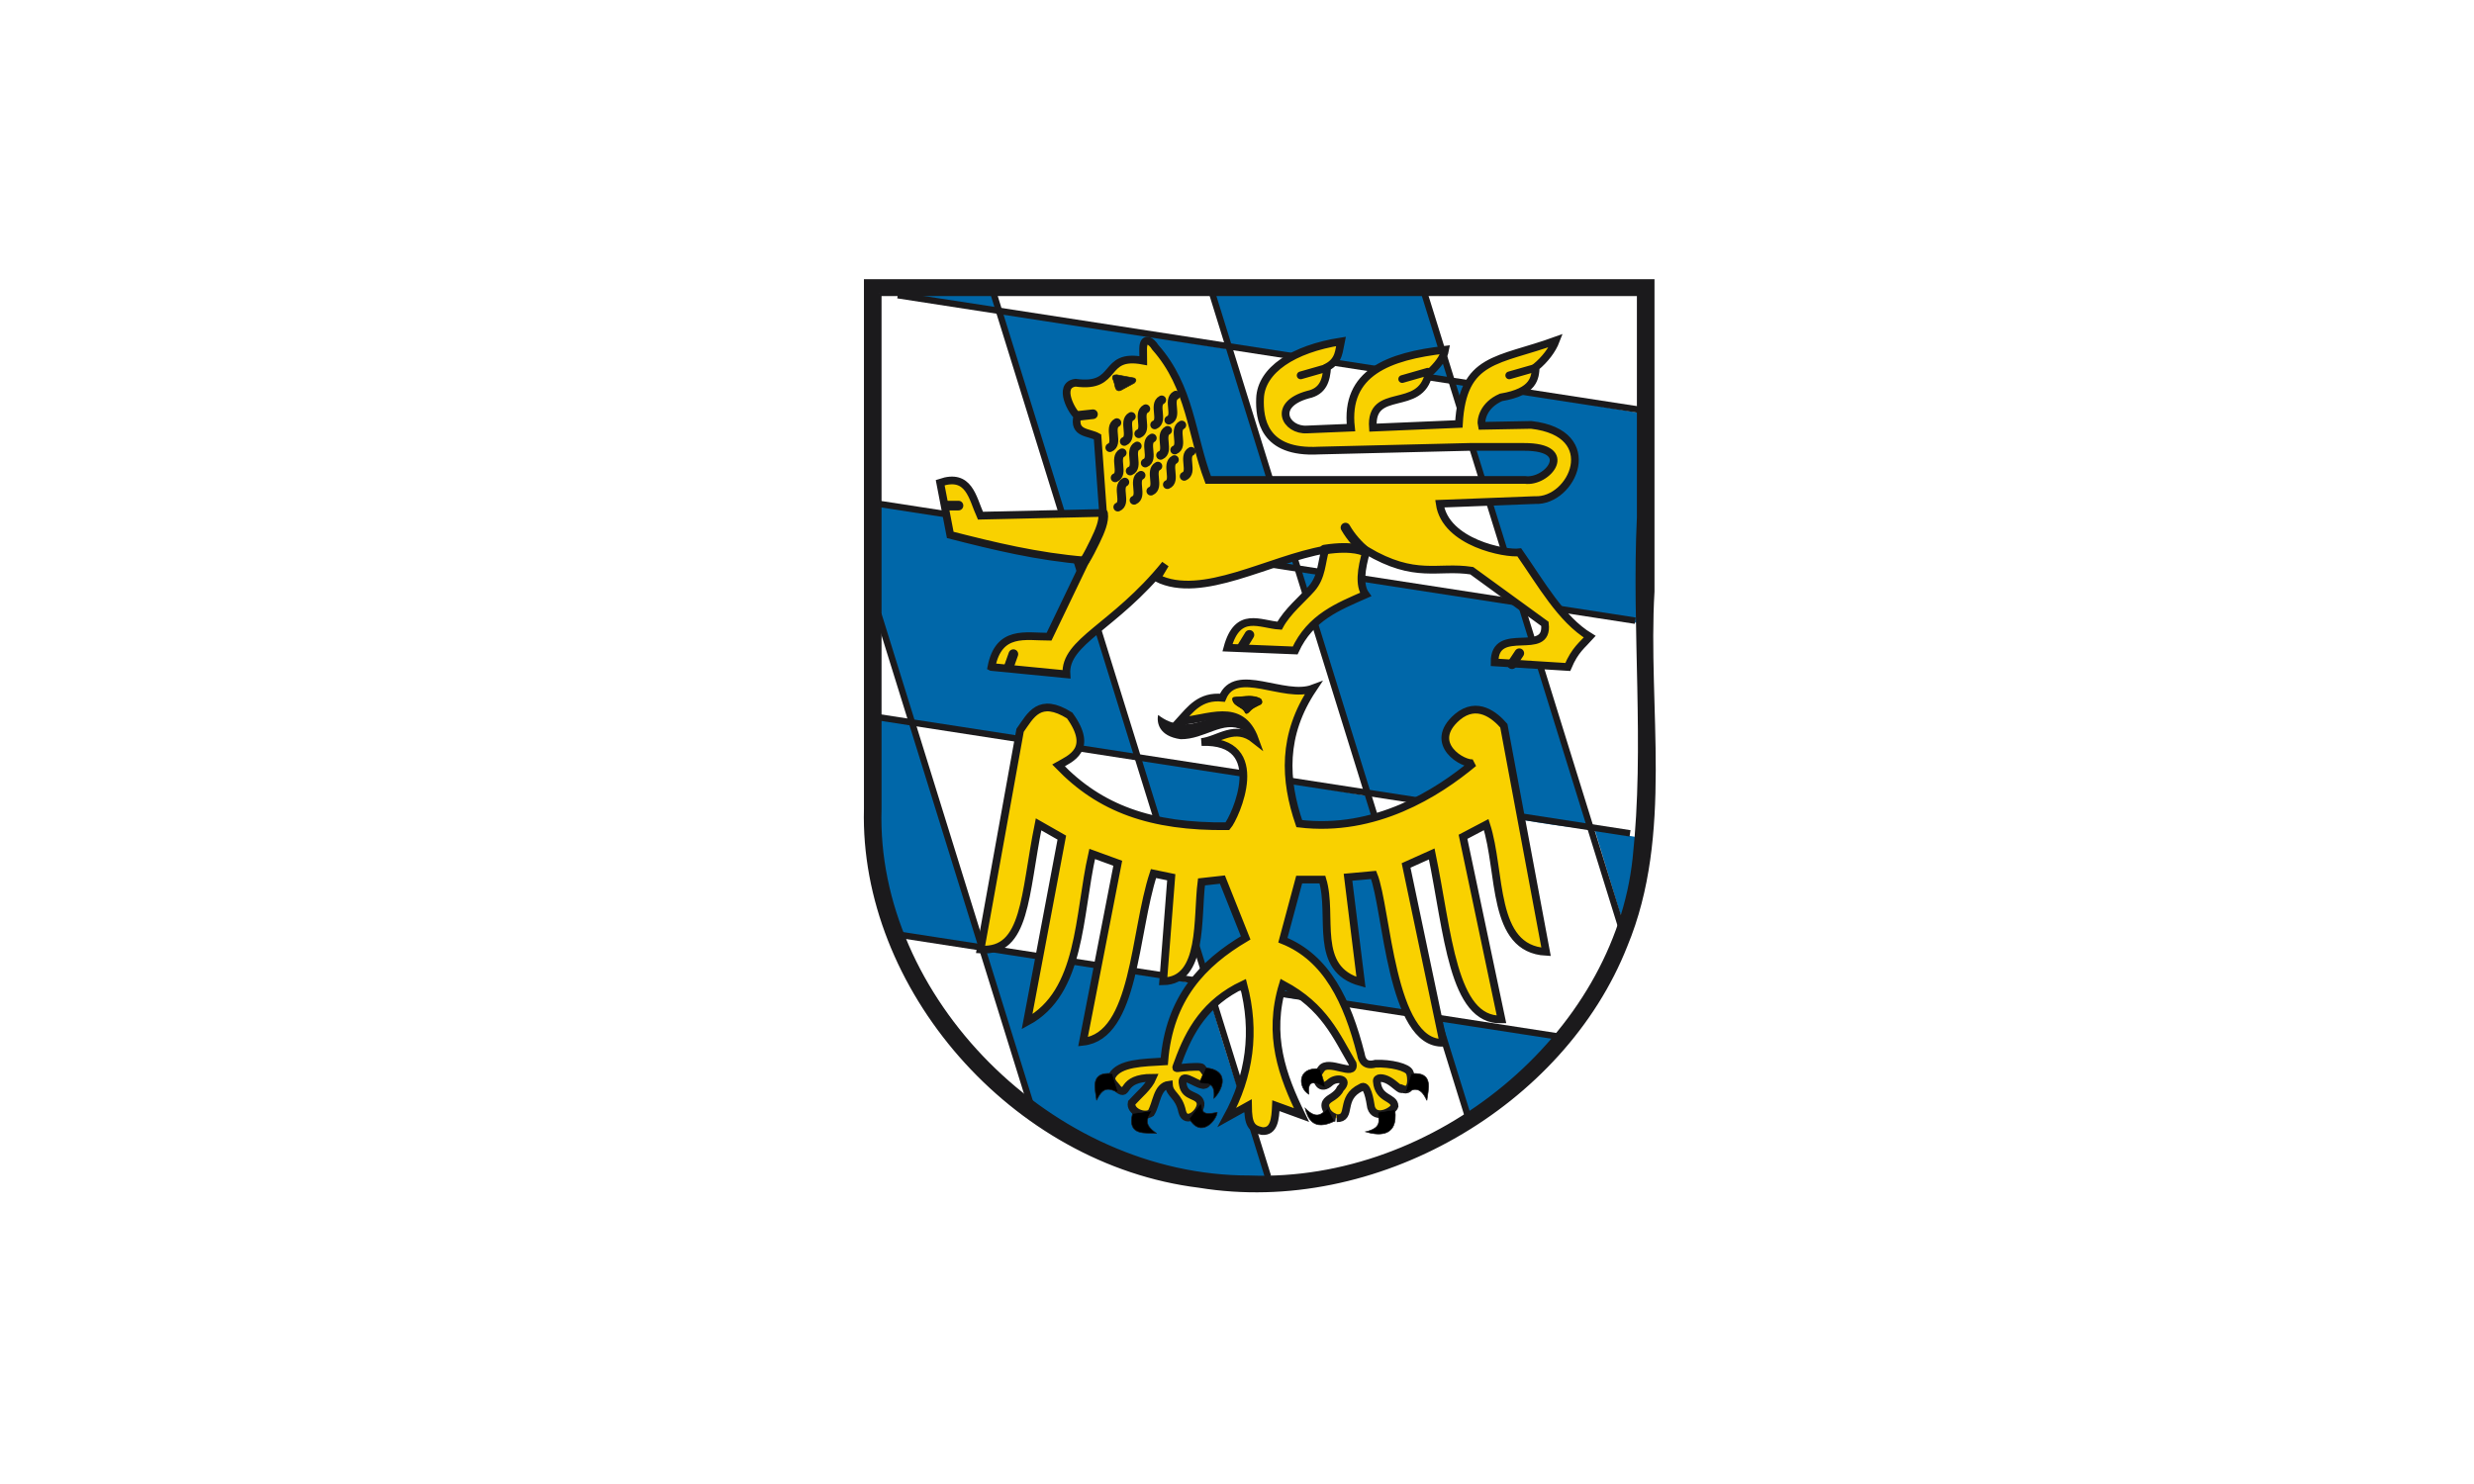 <?xml version="1.0" encoding="UTF-8" standalone="no"?>
<!-- Created with Inkscape (http://www.inkscape.org/) -->

<svg
   version="1.1"
   id="svg2"
   width="2000"
   height="1200"
   viewBox="0 0 2000 1200"
   xmlns="http://www.w3.org/2000/svg"
   xmlns:svg="http://www.w3.org/2000/svg"
   xmlns:rdf="http://www.w3.org/1999/02/22-rdf-syntax-ns#"
   xmlns:cc="http://creativecommons.org/ns#"
   xmlns:dc="http://purl.org/dc/elements/1.1/">
  <defs
     id="defs6">
    <style
       id="style6"
       type="text/css">
   
    .str0 {stroke:#1F1A17;stroke-width:0.076;stroke-linecap:round;stroke-linejoin:round}
    .str7 {stroke:#0A0B0C;stroke-linecap:round;stroke-linejoin:round}
    .str6 {stroke:#1F1A17;stroke-linecap:round}
    .str5 {stroke:#1F1A17;stroke-linecap:round;stroke-linejoin:round}
    .str4 {stroke:#1F1A17;stroke-linecap:round;stroke-linejoin:round}
    .str2 {stroke:#1F1A17;stroke-width:2;stroke-linejoin:round}
    .str1 {stroke:#0A0B0C;stroke-width:2.5;stroke-linecap:round;stroke-linejoin:round}
    .str3 {stroke:#1F1A17;stroke-width:2.5}
    .fil3 {fill:none}
    .fil1 {fill:#00923F}
    .fil5 {fill:#1F1A17}
    .fil2 {fill:white}
    .fil4 {fill:blue}
    .fil0 {fill:#FFCC00}
   
  </style>
    <style
       id="style15"
       type="text/css">
  .Rand2 { stroke: #202020; stroke-width:30; }
  .Rand4 { stroke: #202020; stroke-width:60; }
  .Rand6 { stroke: #202020; stroke-width:90; }
  .Gold4 { stroke: #ffef00; stroke-width:60; }
  .Schwarz { fill: #000000; }
  .Blau { fill: #0000ff; }
  .Gold { fill: #ffef00; }
  .Silber { fill: #ffffff; }
  </style>
    <style
       id="style3521"
       type="text/css">
  .Rand2 { stroke: #202020; stroke-width:30; }
  .Rand4 { stroke: #202020; stroke-width:60; }
  .Rand6 { stroke: #202020; stroke-width:90; }
  .Gold4 { stroke: #ffef00; stroke-width:60; }
  .Schwarz { fill: #000000; }
  .Blau { fill: #0000ff; }
  .Gold { fill: #ffef00; }
  .Silber { fill: #ffffff; }
  </style>
    <style
       type="text/css"
       id="style6-2">
   
    .str0 {stroke:#1F1A17;stroke-width:0.076;stroke-linecap:round;stroke-linejoin:round}
    .str7 {stroke:#0A0B0C;stroke-linecap:round;stroke-linejoin:round}
    .str6 {stroke:#1F1A17;stroke-linecap:round}
    .str5 {stroke:#1F1A17;stroke-linecap:round;stroke-linejoin:round}
    .str4 {stroke:#1F1A17;stroke-linecap:round;stroke-linejoin:round}
    .str2 {stroke:#1F1A17;stroke-width:2;stroke-linejoin:round}
    .str1 {stroke:#0A0B0C;stroke-width:2.5;stroke-linecap:round;stroke-linejoin:round}
    .str3 {stroke:#1F1A17;stroke-width:2.5}
    .fil3 {fill:none}
    .fil1 {fill:#00923F}
    .fil5 {fill:#1F1A17}
    .fil2 {fill:white}
    .fil4 {fill:blue}
    .fil0 {fill:#FFCC00}
   
  </style>
    <style
       type="text/css"
       id="style15-1">
  .Rand2 { stroke: #202020; stroke-width:30; }
  .Rand4 { stroke: #202020; stroke-width:60; }
  .Rand6 { stroke: #202020; stroke-width:90; }
  .Gold4 { stroke: #ffef00; stroke-width:60; }
  .Schwarz { fill: #000000; }
  .Blau { fill: #0000ff; }
  .Gold { fill: #ffef00; }
  .Silber { fill: #ffffff; }
  </style>
    <style
       type="text/css"
       id="style3521-1">
  .Rand2 { stroke: #202020; stroke-width:30; }
  .Rand4 { stroke: #202020; stroke-width:60; }
  .Rand6 { stroke: #202020; stroke-width:90; }
  .Gold4 { stroke: #ffef00; stroke-width:60; }
  .Schwarz { fill: #000000; }
  .Blau { fill: #0000ff; }
  .Gold { fill: #ffef00; }
  .Silber { fill: #ffffff; }
  </style>
    <style
       type="text/css"
       id="style6-4">
   
    .str0 {stroke:#1F1A17;stroke-width:0.076;stroke-linecap:round;stroke-linejoin:round}
    .str7 {stroke:#0A0B0C;stroke-linecap:round;stroke-linejoin:round}
    .str6 {stroke:#1F1A17;stroke-linecap:round}
    .str5 {stroke:#1F1A17;stroke-linecap:round;stroke-linejoin:round}
    .str4 {stroke:#1F1A17;stroke-linecap:round;stroke-linejoin:round}
    .str2 {stroke:#1F1A17;stroke-width:2;stroke-linejoin:round}
    .str1 {stroke:#0A0B0C;stroke-width:2.5;stroke-linecap:round;stroke-linejoin:round}
    .str3 {stroke:#1F1A17;stroke-width:2.5}
    .fil3 {fill:none}
    .fil1 {fill:#00923F}
    .fil5 {fill:#1F1A17}
    .fil2 {fill:white}
    .fil4 {fill:blue}
    .fil0 {fill:#FFCC00}
   
  </style>
    <style
       type="text/css"
       id="style15-6">
  .Rand2 { stroke: #202020; stroke-width:30; }
  .Rand4 { stroke: #202020; stroke-width:60; }
  .Rand6 { stroke: #202020; stroke-width:90; }
  .Gold4 { stroke: #ffef00; stroke-width:60; }
  .Schwarz { fill: #000000; }
  .Blau { fill: #0000ff; }
  .Gold { fill: #ffef00; }
  .Silber { fill: #ffffff; }
  </style>
    <style
       type="text/css"
       id="style3521-10">
  .Rand2 { stroke: #202020; stroke-width:30; }
  .Rand4 { stroke: #202020; stroke-width:60; }
  .Rand6 { stroke: #202020; stroke-width:90; }
  .Gold4 { stroke: #ffef00; stroke-width:60; }
  .Schwarz { fill: #000000; }
  .Blau { fill: #0000ff; }
  .Gold { fill: #ffef00; }
  .Silber { fill: #ffffff; }
  </style>
    <style
       type="text/css"
       id="style6-20">
   
    .str0 {stroke:#1F1A17;stroke-width:0.076;stroke-linecap:round;stroke-linejoin:round}
    .str7 {stroke:#0A0B0C;stroke-linecap:round;stroke-linejoin:round}
    .str6 {stroke:#1F1A17;stroke-linecap:round}
    .str5 {stroke:#1F1A17;stroke-linecap:round;stroke-linejoin:round}
    .str4 {stroke:#1F1A17;stroke-linecap:round;stroke-linejoin:round}
    .str2 {stroke:#1F1A17;stroke-width:2;stroke-linejoin:round}
    .str1 {stroke:#0A0B0C;stroke-width:2.5;stroke-linecap:round;stroke-linejoin:round}
    .str3 {stroke:#1F1A17;stroke-width:2.5}
    .fil3 {fill:none}
    .fil1 {fill:#00923F}
    .fil5 {fill:#1F1A17}
    .fil2 {fill:white}
    .fil4 {fill:blue}
    .fil0 {fill:#FFCC00}
   
  </style>
    <style
       type="text/css"
       id="style15-62">
  .Rand2 { stroke: #202020; stroke-width:30; }
  .Rand4 { stroke: #202020; stroke-width:60; }
  .Rand6 { stroke: #202020; stroke-width:90; }
  .Gold4 { stroke: #ffef00; stroke-width:60; }
  .Schwarz { fill: #000000; }
  .Blau { fill: #0000ff; }
  .Gold { fill: #ffef00; }
  .Silber { fill: #ffffff; }
  </style>
    <style
       type="text/css"
       id="style3521-5">
  .Rand2 { stroke: #202020; stroke-width:30; }
  .Rand4 { stroke: #202020; stroke-width:60; }
  .Rand6 { stroke: #202020; stroke-width:90; }
  .Gold4 { stroke: #ffef00; stroke-width:60; }
  .Schwarz { fill: #000000; }
  .Blau { fill: #0000ff; }
  .Gold { fill: #ffef00; }
  .Silber { fill: #ffffff; }
  </style>
    <style
       type="text/css"
       id="style6-3">
   
    .str0 {stroke:#1F1A17;stroke-width:0.076;stroke-linecap:round;stroke-linejoin:round}
    .str7 {stroke:#0A0B0C;stroke-linecap:round;stroke-linejoin:round}
    .str6 {stroke:#1F1A17;stroke-linecap:round}
    .str5 {stroke:#1F1A17;stroke-linecap:round;stroke-linejoin:round}
    .str4 {stroke:#1F1A17;stroke-linecap:round;stroke-linejoin:round}
    .str2 {stroke:#1F1A17;stroke-width:2;stroke-linejoin:round}
    .str1 {stroke:#0A0B0C;stroke-width:2.5;stroke-linecap:round;stroke-linejoin:round}
    .str3 {stroke:#1F1A17;stroke-width:2.5}
    .fil3 {fill:none}
    .fil1 {fill:#00923F}
    .fil5 {fill:#1F1A17}
    .fil2 {fill:white}
    .fil4 {fill:blue}
    .fil0 {fill:#FFCC00}
   
  </style>
    <style
       type="text/css"
       id="style15-7">
  .Rand2 { stroke: #202020; stroke-width:30; }
  .Rand4 { stroke: #202020; stroke-width:60; }
  .Rand6 { stroke: #202020; stroke-width:90; }
  .Gold4 { stroke: #ffef00; stroke-width:60; }
  .Schwarz { fill: #000000; }
  .Blau { fill: #0000ff; }
  .Gold { fill: #ffef00; }
  .Silber { fill: #ffffff; }
  </style>
    <style
       type="text/css"
       id="style3521-7">
  .Rand2 { stroke: #202020; stroke-width:30; }
  .Rand4 { stroke: #202020; stroke-width:60; }
  .Rand6 { stroke: #202020; stroke-width:90; }
  .Gold4 { stroke: #ffef00; stroke-width:60; }
  .Schwarz { fill: #000000; }
  .Blau { fill: #0000ff; }
  .Gold { fill: #ffef00; }
  .Silber { fill: #ffffff; }
  </style>
    <style
       id="style6-2-8"
       type="text/css">
   
    .str0 {stroke:#1F1A17;stroke-width:0.076;stroke-linecap:round;stroke-linejoin:round}
    .str7 {stroke:#0A0B0C;stroke-linecap:round;stroke-linejoin:round}
    .str6 {stroke:#1F1A17;stroke-linecap:round}
    .str5 {stroke:#1F1A17;stroke-linecap:round;stroke-linejoin:round}
    .str4 {stroke:#1F1A17;stroke-linecap:round;stroke-linejoin:round}
    .str2 {stroke:#1F1A17;stroke-width:2;stroke-linejoin:round}
    .str1 {stroke:#0A0B0C;stroke-width:2.5;stroke-linecap:round;stroke-linejoin:round}
    .str3 {stroke:#1F1A17;stroke-width:2.5}
    .fil3 {fill:none}
    .fil1 {fill:#00923F}
    .fil5 {fill:#1F1A17}
    .fil2 {fill:white}
    .fil4 {fill:blue}
    .fil0 {fill:#FFCC00}
   
  </style>
    <style
       id="style15-1-8"
       type="text/css">
  .Rand2 { stroke: #202020; stroke-width:30; }
  .Rand4 { stroke: #202020; stroke-width:60; }
  .Rand6 { stroke: #202020; stroke-width:90; }
  .Gold4 { stroke: #ffef00; stroke-width:60; }
  .Schwarz { fill: #000000; }
  .Blau { fill: #0000ff; }
  .Gold { fill: #ffef00; }
  .Silber { fill: #ffffff; }
  </style>
    <style
       id="style3521-1-4"
       type="text/css">
  .Rand2 { stroke: #202020; stroke-width:30; }
  .Rand4 { stroke: #202020; stroke-width:60; }
  .Rand6 { stroke: #202020; stroke-width:90; }
  .Gold4 { stroke: #ffef00; stroke-width:60; }
  .Schwarz { fill: #000000; }
  .Blau { fill: #0000ff; }
  .Gold { fill: #ffef00; }
  .Silber { fill: #ffffff; }
  </style>
    <style
       id="style6-4-2"
       type="text/css">
   
    .str0 {stroke:#1F1A17;stroke-width:0.076;stroke-linecap:round;stroke-linejoin:round}
    .str7 {stroke:#0A0B0C;stroke-linecap:round;stroke-linejoin:round}
    .str6 {stroke:#1F1A17;stroke-linecap:round}
    .str5 {stroke:#1F1A17;stroke-linecap:round;stroke-linejoin:round}
    .str4 {stroke:#1F1A17;stroke-linecap:round;stroke-linejoin:round}
    .str2 {stroke:#1F1A17;stroke-width:2;stroke-linejoin:round}
    .str1 {stroke:#0A0B0C;stroke-width:2.5;stroke-linecap:round;stroke-linejoin:round}
    .str3 {stroke:#1F1A17;stroke-width:2.5}
    .fil3 {fill:none}
    .fil1 {fill:#00923F}
    .fil5 {fill:#1F1A17}
    .fil2 {fill:white}
    .fil4 {fill:blue}
    .fil0 {fill:#FFCC00}
   
  </style>
    <style
       id="style15-6-5"
       type="text/css">
  .Rand2 { stroke: #202020; stroke-width:30; }
  .Rand4 { stroke: #202020; stroke-width:60; }
  .Rand6 { stroke: #202020; stroke-width:90; }
  .Gold4 { stroke: #ffef00; stroke-width:60; }
  .Schwarz { fill: #000000; }
  .Blau { fill: #0000ff; }
  .Gold { fill: #ffef00; }
  .Silber { fill: #ffffff; }
  </style>
    <style
       id="style3521-10-4"
       type="text/css">
  .Rand2 { stroke: #202020; stroke-width:30; }
  .Rand4 { stroke: #202020; stroke-width:60; }
  .Rand6 { stroke: #202020; stroke-width:90; }
  .Gold4 { stroke: #ffef00; stroke-width:60; }
  .Schwarz { fill: #000000; }
  .Blau { fill: #0000ff; }
  .Gold { fill: #ffef00; }
  .Silber { fill: #ffffff; }
  </style>
    <style
       type="text/css"
       id="style6-24">
   
    .str0 {stroke:#1F1A17;stroke-width:0.076;stroke-linecap:round;stroke-linejoin:round}
    .str7 {stroke:#0A0B0C;stroke-linecap:round;stroke-linejoin:round}
    .str6 {stroke:#1F1A17;stroke-linecap:round}
    .str5 {stroke:#1F1A17;stroke-linecap:round;stroke-linejoin:round}
    .str4 {stroke:#1F1A17;stroke-linecap:round;stroke-linejoin:round}
    .str2 {stroke:#1F1A17;stroke-width:2;stroke-linejoin:round}
    .str1 {stroke:#0A0B0C;stroke-width:2.5;stroke-linecap:round;stroke-linejoin:round}
    .str3 {stroke:#1F1A17;stroke-width:2.5}
    .fil3 {fill:none}
    .fil1 {fill:#00923F}
    .fil5 {fill:#1F1A17}
    .fil2 {fill:white}
    .fil4 {fill:blue}
    .fil0 {fill:#FFCC00}
   
  </style>
    <style
       type="text/css"
       id="style15-3">
  .Rand2 { stroke: #202020; stroke-width:30; }
  .Rand4 { stroke: #202020; stroke-width:60; }
  .Rand6 { stroke: #202020; stroke-width:90; }
  .Gold4 { stroke: #ffef00; stroke-width:60; }
  .Schwarz { fill: #000000; }
  .Blau { fill: #0000ff; }
  .Gold { fill: #ffef00; }
  .Silber { fill: #ffffff; }
  </style>
    <style
       type="text/css"
       id="style3521-6">
  .Rand2 { stroke: #202020; stroke-width:30; }
  .Rand4 { stroke: #202020; stroke-width:60; }
  .Rand6 { stroke: #202020; stroke-width:90; }
  .Gold4 { stroke: #ffef00; stroke-width:60; }
  .Schwarz { fill: #000000; }
  .Blau { fill: #0000ff; }
  .Gold { fill: #ffef00; }
  .Silber { fill: #ffffff; }
  </style>
    <style
       id="style6-2-3"
       type="text/css">
   
    .str0 {stroke:#1F1A17;stroke-width:0.076;stroke-linecap:round;stroke-linejoin:round}
    .str7 {stroke:#0A0B0C;stroke-linecap:round;stroke-linejoin:round}
    .str6 {stroke:#1F1A17;stroke-linecap:round}
    .str5 {stroke:#1F1A17;stroke-linecap:round;stroke-linejoin:round}
    .str4 {stroke:#1F1A17;stroke-linecap:round;stroke-linejoin:round}
    .str2 {stroke:#1F1A17;stroke-width:2;stroke-linejoin:round}
    .str1 {stroke:#0A0B0C;stroke-width:2.5;stroke-linecap:round;stroke-linejoin:round}
    .str3 {stroke:#1F1A17;stroke-width:2.5}
    .fil3 {fill:none}
    .fil1 {fill:#00923F}
    .fil5 {fill:#1F1A17}
    .fil2 {fill:white}
    .fil4 {fill:blue}
    .fil0 {fill:#FFCC00}
   
  </style>
    <style
       id="style15-1-0"
       type="text/css">
  .Rand2 { stroke: #202020; stroke-width:30; }
  .Rand4 { stroke: #202020; stroke-width:60; }
  .Rand6 { stroke: #202020; stroke-width:90; }
  .Gold4 { stroke: #ffef00; stroke-width:60; }
  .Schwarz { fill: #000000; }
  .Blau { fill: #0000ff; }
  .Gold { fill: #ffef00; }
  .Silber { fill: #ffffff; }
  </style>
    <style
       id="style3521-1-8"
       type="text/css">
  .Rand2 { stroke: #202020; stroke-width:30; }
  .Rand4 { stroke: #202020; stroke-width:60; }
  .Rand6 { stroke: #202020; stroke-width:90; }
  .Gold4 { stroke: #ffef00; stroke-width:60; }
  .Schwarz { fill: #000000; }
  .Blau { fill: #0000ff; }
  .Gold { fill: #ffef00; }
  .Silber { fill: #ffffff; }
  </style>
    <style
       id="style6-4-5"
       type="text/css">
   
    .str0 {stroke:#1F1A17;stroke-width:0.076;stroke-linecap:round;stroke-linejoin:round}
    .str7 {stroke:#0A0B0C;stroke-linecap:round;stroke-linejoin:round}
    .str6 {stroke:#1F1A17;stroke-linecap:round}
    .str5 {stroke:#1F1A17;stroke-linecap:round;stroke-linejoin:round}
    .str4 {stroke:#1F1A17;stroke-linecap:round;stroke-linejoin:round}
    .str2 {stroke:#1F1A17;stroke-width:2;stroke-linejoin:round}
    .str1 {stroke:#0A0B0C;stroke-width:2.5;stroke-linecap:round;stroke-linejoin:round}
    .str3 {stroke:#1F1A17;stroke-width:2.5}
    .fil3 {fill:none}
    .fil1 {fill:#00923F}
    .fil5 {fill:#1F1A17}
    .fil2 {fill:white}
    .fil4 {fill:blue}
    .fil0 {fill:#FFCC00}
   
  </style>
    <style
       id="style15-6-4"
       type="text/css">
  .Rand2 { stroke: #202020; stroke-width:30; }
  .Rand4 { stroke: #202020; stroke-width:60; }
  .Rand6 { stroke: #202020; stroke-width:90; }
  .Gold4 { stroke: #ffef00; stroke-width:60; }
  .Schwarz { fill: #000000; }
  .Blau { fill: #0000ff; }
  .Gold { fill: #ffef00; }
  .Silber { fill: #ffffff; }
  </style>
    <style
       id="style3521-10-48"
       type="text/css">
  .Rand2 { stroke: #202020; stroke-width:30; }
  .Rand4 { stroke: #202020; stroke-width:60; }
  .Rand6 { stroke: #202020; stroke-width:90; }
  .Gold4 { stroke: #ffef00; stroke-width:60; }
  .Schwarz { fill: #000000; }
  .Blau { fill: #0000ff; }
  .Gold { fill: #ffef00; }
  .Silber { fill: #ffffff; }
  </style>
    <style
       id="style6-20-4"
       type="text/css">
   
    .str0 {stroke:#1F1A17;stroke-width:0.076;stroke-linecap:round;stroke-linejoin:round}
    .str7 {stroke:#0A0B0C;stroke-linecap:round;stroke-linejoin:round}
    .str6 {stroke:#1F1A17;stroke-linecap:round}
    .str5 {stroke:#1F1A17;stroke-linecap:round;stroke-linejoin:round}
    .str4 {stroke:#1F1A17;stroke-linecap:round;stroke-linejoin:round}
    .str2 {stroke:#1F1A17;stroke-width:2;stroke-linejoin:round}
    .str1 {stroke:#0A0B0C;stroke-width:2.5;stroke-linecap:round;stroke-linejoin:round}
    .str3 {stroke:#1F1A17;stroke-width:2.5}
    .fil3 {fill:none}
    .fil1 {fill:#00923F}
    .fil5 {fill:#1F1A17}
    .fil2 {fill:white}
    .fil4 {fill:blue}
    .fil0 {fill:#FFCC00}
   
  </style>
    <style
       id="style15-62-7"
       type="text/css">
  .Rand2 { stroke: #202020; stroke-width:30; }
  .Rand4 { stroke: #202020; stroke-width:60; }
  .Rand6 { stroke: #202020; stroke-width:90; }
  .Gold4 { stroke: #ffef00; stroke-width:60; }
  .Schwarz { fill: #000000; }
  .Blau { fill: #0000ff; }
  .Gold { fill: #ffef00; }
  .Silber { fill: #ffffff; }
  </style>
    <style
       id="style3521-5-6"
       type="text/css">
  .Rand2 { stroke: #202020; stroke-width:30; }
  .Rand4 { stroke: #202020; stroke-width:60; }
  .Rand6 { stroke: #202020; stroke-width:90; }
  .Gold4 { stroke: #ffef00; stroke-width:60; }
  .Schwarz { fill: #000000; }
  .Blau { fill: #0000ff; }
  .Gold { fill: #ffef00; }
  .Silber { fill: #ffffff; }
  </style>
    <style
       id="style6-3-9"
       type="text/css">
   
    .str0 {stroke:#1F1A17;stroke-width:0.076;stroke-linecap:round;stroke-linejoin:round}
    .str7 {stroke:#0A0B0C;stroke-linecap:round;stroke-linejoin:round}
    .str6 {stroke:#1F1A17;stroke-linecap:round}
    .str5 {stroke:#1F1A17;stroke-linecap:round;stroke-linejoin:round}
    .str4 {stroke:#1F1A17;stroke-linecap:round;stroke-linejoin:round}
    .str2 {stroke:#1F1A17;stroke-width:2;stroke-linejoin:round}
    .str1 {stroke:#0A0B0C;stroke-width:2.5;stroke-linecap:round;stroke-linejoin:round}
    .str3 {stroke:#1F1A17;stroke-width:2.5}
    .fil3 {fill:none}
    .fil1 {fill:#00923F}
    .fil5 {fill:#1F1A17}
    .fil2 {fill:white}
    .fil4 {fill:blue}
    .fil0 {fill:#FFCC00}
   
  </style>
    <style
       id="style15-7-9"
       type="text/css">
  .Rand2 { stroke: #202020; stroke-width:30; }
  .Rand4 { stroke: #202020; stroke-width:60; }
  .Rand6 { stroke: #202020; stroke-width:90; }
  .Gold4 { stroke: #ffef00; stroke-width:60; }
  .Schwarz { fill: #000000; }
  .Blau { fill: #0000ff; }
  .Gold { fill: #ffef00; }
  .Silber { fill: #ffffff; }
  </style>
    <style
       id="style3521-7-1"
       type="text/css">
  .Rand2 { stroke: #202020; stroke-width:30; }
  .Rand4 { stroke: #202020; stroke-width:60; }
  .Rand6 { stroke: #202020; stroke-width:90; }
  .Gold4 { stroke: #ffef00; stroke-width:60; }
  .Schwarz { fill: #000000; }
  .Blau { fill: #0000ff; }
  .Gold { fill: #ffef00; }
  .Silber { fill: #ffffff; }
  </style>
    <style
       type="text/css"
       id="style6-2-8-4">
   
    .str0 {stroke:#1F1A17;stroke-width:0.076;stroke-linecap:round;stroke-linejoin:round}
    .str7 {stroke:#0A0B0C;stroke-linecap:round;stroke-linejoin:round}
    .str6 {stroke:#1F1A17;stroke-linecap:round}
    .str5 {stroke:#1F1A17;stroke-linecap:round;stroke-linejoin:round}
    .str4 {stroke:#1F1A17;stroke-linecap:round;stroke-linejoin:round}
    .str2 {stroke:#1F1A17;stroke-width:2;stroke-linejoin:round}
    .str1 {stroke:#0A0B0C;stroke-width:2.5;stroke-linecap:round;stroke-linejoin:round}
    .str3 {stroke:#1F1A17;stroke-width:2.5}
    .fil3 {fill:none}
    .fil1 {fill:#00923F}
    .fil5 {fill:#1F1A17}
    .fil2 {fill:white}
    .fil4 {fill:blue}
    .fil0 {fill:#FFCC00}
   
  </style>
    <style
       type="text/css"
       id="style15-1-8-0">
  .Rand2 { stroke: #202020; stroke-width:30; }
  .Rand4 { stroke: #202020; stroke-width:60; }
  .Rand6 { stroke: #202020; stroke-width:90; }
  .Gold4 { stroke: #ffef00; stroke-width:60; }
  .Schwarz { fill: #000000; }
  .Blau { fill: #0000ff; }
  .Gold { fill: #ffef00; }
  .Silber { fill: #ffffff; }
  </style>
    <style
       type="text/css"
       id="style3521-1-4-5">
  .Rand2 { stroke: #202020; stroke-width:30; }
  .Rand4 { stroke: #202020; stroke-width:60; }
  .Rand6 { stroke: #202020; stroke-width:90; }
  .Gold4 { stroke: #ffef00; stroke-width:60; }
  .Schwarz { fill: #000000; }
  .Blau { fill: #0000ff; }
  .Gold { fill: #ffef00; }
  .Silber { fill: #ffffff; }
  </style>
    <style
       type="text/css"
       id="style6-4-2-3">
   
    .str0 {stroke:#1F1A17;stroke-width:0.076;stroke-linecap:round;stroke-linejoin:round}
    .str7 {stroke:#0A0B0C;stroke-linecap:round;stroke-linejoin:round}
    .str6 {stroke:#1F1A17;stroke-linecap:round}
    .str5 {stroke:#1F1A17;stroke-linecap:round;stroke-linejoin:round}
    .str4 {stroke:#1F1A17;stroke-linecap:round;stroke-linejoin:round}
    .str2 {stroke:#1F1A17;stroke-width:2;stroke-linejoin:round}
    .str1 {stroke:#0A0B0C;stroke-width:2.5;stroke-linecap:round;stroke-linejoin:round}
    .str3 {stroke:#1F1A17;stroke-width:2.5}
    .fil3 {fill:none}
    .fil1 {fill:#00923F}
    .fil5 {fill:#1F1A17}
    .fil2 {fill:white}
    .fil4 {fill:blue}
    .fil0 {fill:#FFCC00}
   
  </style>
    <style
       type="text/css"
       id="style15-6-5-9">
  .Rand2 { stroke: #202020; stroke-width:30; }
  .Rand4 { stroke: #202020; stroke-width:60; }
  .Rand6 { stroke: #202020; stroke-width:90; }
  .Gold4 { stroke: #ffef00; stroke-width:60; }
  .Schwarz { fill: #000000; }
  .Blau { fill: #0000ff; }
  .Gold { fill: #ffef00; }
  .Silber { fill: #ffffff; }
  </style>
    <style
       type="text/css"
       id="style3521-10-4-5">
  .Rand2 { stroke: #202020; stroke-width:30; }
  .Rand4 { stroke: #202020; stroke-width:60; }
  .Rand6 { stroke: #202020; stroke-width:90; }
  .Gold4 { stroke: #ffef00; stroke-width:60; }
  .Schwarz { fill: #000000; }
  .Blau { fill: #0000ff; }
  .Gold { fill: #ffef00; }
  .Silber { fill: #ffffff; }
  </style>
    <style
       type="text/css"
       id="style6-9">
   
    .str0 {stroke:#1F1A17;stroke-width:0.076;stroke-linecap:round;stroke-linejoin:round}
    .str7 {stroke:#0A0B0C;stroke-linecap:round;stroke-linejoin:round}
    .str6 {stroke:#1F1A17;stroke-linecap:round}
    .str5 {stroke:#1F1A17;stroke-linecap:round;stroke-linejoin:round}
    .str4 {stroke:#1F1A17;stroke-linecap:round;stroke-linejoin:round}
    .str2 {stroke:#1F1A17;stroke-width:2;stroke-linejoin:round}
    .str1 {stroke:#0A0B0C;stroke-width:2.5;stroke-linecap:round;stroke-linejoin:round}
    .str3 {stroke:#1F1A17;stroke-width:2.5}
    .fil3 {fill:none}
    .fil1 {fill:#00923F}
    .fil5 {fill:#1F1A17}
    .fil2 {fill:white}
    .fil4 {fill:blue}
    .fil0 {fill:#FFCC00}
   
  </style>
    <style
       type="text/css"
       id="style15-31">
  .Rand2 { stroke: #202020; stroke-width:30; }
  .Rand4 { stroke: #202020; stroke-width:60; }
  .Rand6 { stroke: #202020; stroke-width:90; }
  .Gold4 { stroke: #ffef00; stroke-width:60; }
  .Schwarz { fill: #000000; }
  .Blau { fill: #0000ff; }
  .Gold { fill: #ffef00; }
  .Silber { fill: #ffffff; }
  </style>
    <style
       type="text/css"
       id="style3521-65">
  .Rand2 { stroke: #202020; stroke-width:30; }
  .Rand4 { stroke: #202020; stroke-width:60; }
  .Rand6 { stroke: #202020; stroke-width:90; }
  .Gold4 { stroke: #ffef00; stroke-width:60; }
  .Schwarz { fill: #000000; }
  .Blau { fill: #0000ff; }
  .Gold { fill: #ffef00; }
  .Silber { fill: #ffffff; }
  </style>
    <style
       id="style6-2-1"
       type="text/css">
   
    .str0 {stroke:#1F1A17;stroke-width:0.076;stroke-linecap:round;stroke-linejoin:round}
    .str7 {stroke:#0A0B0C;stroke-linecap:round;stroke-linejoin:round}
    .str6 {stroke:#1F1A17;stroke-linecap:round}
    .str5 {stroke:#1F1A17;stroke-linecap:round;stroke-linejoin:round}
    .str4 {stroke:#1F1A17;stroke-linecap:round;stroke-linejoin:round}
    .str2 {stroke:#1F1A17;stroke-width:2;stroke-linejoin:round}
    .str1 {stroke:#0A0B0C;stroke-width:2.5;stroke-linecap:round;stroke-linejoin:round}
    .str3 {stroke:#1F1A17;stroke-width:2.5}
    .fil3 {fill:none}
    .fil1 {fill:#00923F}
    .fil5 {fill:#1F1A17}
    .fil2 {fill:white}
    .fil4 {fill:blue}
    .fil0 {fill:#FFCC00}
   
  </style>
    <style
       id="style15-1-02"
       type="text/css">
  .Rand2 { stroke: #202020; stroke-width:30; }
  .Rand4 { stroke: #202020; stroke-width:60; }
  .Rand6 { stroke: #202020; stroke-width:90; }
  .Gold4 { stroke: #ffef00; stroke-width:60; }
  .Schwarz { fill: #000000; }
  .Blau { fill: #0000ff; }
  .Gold { fill: #ffef00; }
  .Silber { fill: #ffffff; }
  </style>
    <style
       id="style3521-1-2"
       type="text/css">
  .Rand2 { stroke: #202020; stroke-width:30; }
  .Rand4 { stroke: #202020; stroke-width:60; }
  .Rand6 { stroke: #202020; stroke-width:90; }
  .Gold4 { stroke: #ffef00; stroke-width:60; }
  .Schwarz { fill: #000000; }
  .Blau { fill: #0000ff; }
  .Gold { fill: #ffef00; }
  .Silber { fill: #ffffff; }
  </style>
    <style
       id="style6-4-9"
       type="text/css">
   
    .str0 {stroke:#1F1A17;stroke-width:0.076;stroke-linecap:round;stroke-linejoin:round}
    .str7 {stroke:#0A0B0C;stroke-linecap:round;stroke-linejoin:round}
    .str6 {stroke:#1F1A17;stroke-linecap:round}
    .str5 {stroke:#1F1A17;stroke-linecap:round;stroke-linejoin:round}
    .str4 {stroke:#1F1A17;stroke-linecap:round;stroke-linejoin:round}
    .str2 {stroke:#1F1A17;stroke-width:2;stroke-linejoin:round}
    .str1 {stroke:#0A0B0C;stroke-width:2.5;stroke-linecap:round;stroke-linejoin:round}
    .str3 {stroke:#1F1A17;stroke-width:2.5}
    .fil3 {fill:none}
    .fil1 {fill:#00923F}
    .fil5 {fill:#1F1A17}
    .fil2 {fill:white}
    .fil4 {fill:blue}
    .fil0 {fill:#FFCC00}
   
  </style>
    <style
       id="style15-6-0"
       type="text/css">
  .Rand2 { stroke: #202020; stroke-width:30; }
  .Rand4 { stroke: #202020; stroke-width:60; }
  .Rand6 { stroke: #202020; stroke-width:90; }
  .Gold4 { stroke: #ffef00; stroke-width:60; }
  .Schwarz { fill: #000000; }
  .Blau { fill: #0000ff; }
  .Gold { fill: #ffef00; }
  .Silber { fill: #ffffff; }
  </style>
    <style
       id="style3521-10-9"
       type="text/css">
  .Rand2 { stroke: #202020; stroke-width:30; }
  .Rand4 { stroke: #202020; stroke-width:60; }
  .Rand6 { stroke: #202020; stroke-width:90; }
  .Gold4 { stroke: #ffef00; stroke-width:60; }
  .Schwarz { fill: #000000; }
  .Blau { fill: #0000ff; }
  .Gold { fill: #ffef00; }
  .Silber { fill: #ffffff; }
  </style>
    <style
       id="style6-20-5"
       type="text/css">
   
    .str0 {stroke:#1F1A17;stroke-width:0.076;stroke-linecap:round;stroke-linejoin:round}
    .str7 {stroke:#0A0B0C;stroke-linecap:round;stroke-linejoin:round}
    .str6 {stroke:#1F1A17;stroke-linecap:round}
    .str5 {stroke:#1F1A17;stroke-linecap:round;stroke-linejoin:round}
    .str4 {stroke:#1F1A17;stroke-linecap:round;stroke-linejoin:round}
    .str2 {stroke:#1F1A17;stroke-width:2;stroke-linejoin:round}
    .str1 {stroke:#0A0B0C;stroke-width:2.5;stroke-linecap:round;stroke-linejoin:round}
    .str3 {stroke:#1F1A17;stroke-width:2.5}
    .fil3 {fill:none}
    .fil1 {fill:#00923F}
    .fil5 {fill:#1F1A17}
    .fil2 {fill:white}
    .fil4 {fill:blue}
    .fil0 {fill:#FFCC00}
   
  </style>
    <style
       id="style15-62-0"
       type="text/css">
  .Rand2 { stroke: #202020; stroke-width:30; }
  .Rand4 { stroke: #202020; stroke-width:60; }
  .Rand6 { stroke: #202020; stroke-width:90; }
  .Gold4 { stroke: #ffef00; stroke-width:60; }
  .Schwarz { fill: #000000; }
  .Blau { fill: #0000ff; }
  .Gold { fill: #ffef00; }
  .Silber { fill: #ffffff; }
  </style>
    <style
       id="style3521-5-5"
       type="text/css">
  .Rand2 { stroke: #202020; stroke-width:30; }
  .Rand4 { stroke: #202020; stroke-width:60; }
  .Rand6 { stroke: #202020; stroke-width:90; }
  .Gold4 { stroke: #ffef00; stroke-width:60; }
  .Schwarz { fill: #000000; }
  .Blau { fill: #0000ff; }
  .Gold { fill: #ffef00; }
  .Silber { fill: #ffffff; }
  </style>
    <style
       id="style6-3-2"
       type="text/css">
   
    .str0 {stroke:#1F1A17;stroke-width:0.076;stroke-linecap:round;stroke-linejoin:round}
    .str7 {stroke:#0A0B0C;stroke-linecap:round;stroke-linejoin:round}
    .str6 {stroke:#1F1A17;stroke-linecap:round}
    .str5 {stroke:#1F1A17;stroke-linecap:round;stroke-linejoin:round}
    .str4 {stroke:#1F1A17;stroke-linecap:round;stroke-linejoin:round}
    .str2 {stroke:#1F1A17;stroke-width:2;stroke-linejoin:round}
    .str1 {stroke:#0A0B0C;stroke-width:2.5;stroke-linecap:round;stroke-linejoin:round}
    .str3 {stroke:#1F1A17;stroke-width:2.5}
    .fil3 {fill:none}
    .fil1 {fill:#00923F}
    .fil5 {fill:#1F1A17}
    .fil2 {fill:white}
    .fil4 {fill:blue}
    .fil0 {fill:#FFCC00}
   
  </style>
    <style
       id="style15-7-7"
       type="text/css">
  .Rand2 { stroke: #202020; stroke-width:30; }
  .Rand4 { stroke: #202020; stroke-width:60; }
  .Rand6 { stroke: #202020; stroke-width:90; }
  .Gold4 { stroke: #ffef00; stroke-width:60; }
  .Schwarz { fill: #000000; }
  .Blau { fill: #0000ff; }
  .Gold { fill: #ffef00; }
  .Silber { fill: #ffffff; }
  </style>
    <style
       id="style3521-7-5"
       type="text/css">
  .Rand2 { stroke: #202020; stroke-width:30; }
  .Rand4 { stroke: #202020; stroke-width:60; }
  .Rand6 { stroke: #202020; stroke-width:90; }
  .Gold4 { stroke: #ffef00; stroke-width:60; }
  .Schwarz { fill: #000000; }
  .Blau { fill: #0000ff; }
  .Gold { fill: #ffef00; }
  .Silber { fill: #ffffff; }
  </style>
    <style
       type="text/css"
       id="style6-2-8-5">
   
    .str0 {stroke:#1F1A17;stroke-width:0.076;stroke-linecap:round;stroke-linejoin:round}
    .str7 {stroke:#0A0B0C;stroke-linecap:round;stroke-linejoin:round}
    .str6 {stroke:#1F1A17;stroke-linecap:round}
    .str5 {stroke:#1F1A17;stroke-linecap:round;stroke-linejoin:round}
    .str4 {stroke:#1F1A17;stroke-linecap:round;stroke-linejoin:round}
    .str2 {stroke:#1F1A17;stroke-width:2;stroke-linejoin:round}
    .str1 {stroke:#0A0B0C;stroke-width:2.5;stroke-linecap:round;stroke-linejoin:round}
    .str3 {stroke:#1F1A17;stroke-width:2.5}
    .fil3 {fill:none}
    .fil1 {fill:#00923F}
    .fil5 {fill:#1F1A17}
    .fil2 {fill:white}
    .fil4 {fill:blue}
    .fil0 {fill:#FFCC00}
   
  </style>
    <style
       type="text/css"
       id="style15-1-8-8">
  .Rand2 { stroke: #202020; stroke-width:30; }
  .Rand4 { stroke: #202020; stroke-width:60; }
  .Rand6 { stroke: #202020; stroke-width:90; }
  .Gold4 { stroke: #ffef00; stroke-width:60; }
  .Schwarz { fill: #000000; }
  .Blau { fill: #0000ff; }
  .Gold { fill: #ffef00; }
  .Silber { fill: #ffffff; }
  </style>
    <style
       type="text/css"
       id="style3521-1-4-2">
  .Rand2 { stroke: #202020; stroke-width:30; }
  .Rand4 { stroke: #202020; stroke-width:60; }
  .Rand6 { stroke: #202020; stroke-width:90; }
  .Gold4 { stroke: #ffef00; stroke-width:60; }
  .Schwarz { fill: #000000; }
  .Blau { fill: #0000ff; }
  .Gold { fill: #ffef00; }
  .Silber { fill: #ffffff; }
  </style>
    <style
       type="text/css"
       id="style6-4-2-8">
   
    .str0 {stroke:#1F1A17;stroke-width:0.076;stroke-linecap:round;stroke-linejoin:round}
    .str7 {stroke:#0A0B0C;stroke-linecap:round;stroke-linejoin:round}
    .str6 {stroke:#1F1A17;stroke-linecap:round}
    .str5 {stroke:#1F1A17;stroke-linecap:round;stroke-linejoin:round}
    .str4 {stroke:#1F1A17;stroke-linecap:round;stroke-linejoin:round}
    .str2 {stroke:#1F1A17;stroke-width:2;stroke-linejoin:round}
    .str1 {stroke:#0A0B0C;stroke-width:2.5;stroke-linecap:round;stroke-linejoin:round}
    .str3 {stroke:#1F1A17;stroke-width:2.5}
    .fil3 {fill:none}
    .fil1 {fill:#00923F}
    .fil5 {fill:#1F1A17}
    .fil2 {fill:white}
    .fil4 {fill:blue}
    .fil0 {fill:#FFCC00}
   
  </style>
    <style
       type="text/css"
       id="style15-6-5-2">
  .Rand2 { stroke: #202020; stroke-width:30; }
  .Rand4 { stroke: #202020; stroke-width:60; }
  .Rand6 { stroke: #202020; stroke-width:90; }
  .Gold4 { stroke: #ffef00; stroke-width:60; }
  .Schwarz { fill: #000000; }
  .Blau { fill: #0000ff; }
  .Gold { fill: #ffef00; }
  .Silber { fill: #ffffff; }
  </style>
    <style
       type="text/css"
       id="style3521-10-4-3">
  .Rand2 { stroke: #202020; stroke-width:30; }
  .Rand4 { stroke: #202020; stroke-width:60; }
  .Rand6 { stroke: #202020; stroke-width:90; }
  .Gold4 { stroke: #ffef00; stroke-width:60; }
  .Schwarz { fill: #000000; }
  .Blau { fill: #0000ff; }
  .Gold { fill: #ffef00; }
  .Silber { fill: #ffffff; }
  </style>
    <style
       type="text/css"
       id="style6-7">
   
    .str0 {stroke:#1F1A17;stroke-width:0.076;stroke-linecap:round;stroke-linejoin:round}
    .str7 {stroke:#0A0B0C;stroke-linecap:round;stroke-linejoin:round}
    .str6 {stroke:#1F1A17;stroke-linecap:round}
    .str5 {stroke:#1F1A17;stroke-linecap:round;stroke-linejoin:round}
    .str4 {stroke:#1F1A17;stroke-linecap:round;stroke-linejoin:round}
    .str2 {stroke:#1F1A17;stroke-width:2;stroke-linejoin:round}
    .str1 {stroke:#0A0B0C;stroke-width:2.5;stroke-linecap:round;stroke-linejoin:round}
    .str3 {stroke:#1F1A17;stroke-width:2.5}
    .fil3 {fill:none}
    .fil1 {fill:#00923F}
    .fil5 {fill:#1F1A17}
    .fil2 {fill:white}
    .fil4 {fill:blue}
    .fil0 {fill:#FFCC00}
   
  </style>
    <style
       type="text/css"
       id="style15-2">
  .Rand2 { stroke: #202020; stroke-width:30; }
  .Rand4 { stroke: #202020; stroke-width:60; }
  .Rand6 { stroke: #202020; stroke-width:90; }
  .Gold4 { stroke: #ffef00; stroke-width:60; }
  .Schwarz { fill: #000000; }
  .Blau { fill: #0000ff; }
  .Gold { fill: #ffef00; }
  .Silber { fill: #ffffff; }
  </style>
    <style
       type="text/css"
       id="style3521-9">
  .Rand2 { stroke: #202020; stroke-width:30; }
  .Rand4 { stroke: #202020; stroke-width:60; }
  .Rand6 { stroke: #202020; stroke-width:90; }
  .Gold4 { stroke: #ffef00; stroke-width:60; }
  .Schwarz { fill: #000000; }
  .Blau { fill: #0000ff; }
  .Gold { fill: #ffef00; }
  .Silber { fill: #ffffff; }
  </style>
    <style
       id="style6-2-9"
       type="text/css">
   
    .str0 {stroke:#1F1A17;stroke-width:0.076;stroke-linecap:round;stroke-linejoin:round}
    .str7 {stroke:#0A0B0C;stroke-linecap:round;stroke-linejoin:round}
    .str6 {stroke:#1F1A17;stroke-linecap:round}
    .str5 {stroke:#1F1A17;stroke-linecap:round;stroke-linejoin:round}
    .str4 {stroke:#1F1A17;stroke-linecap:round;stroke-linejoin:round}
    .str2 {stroke:#1F1A17;stroke-width:2;stroke-linejoin:round}
    .str1 {stroke:#0A0B0C;stroke-width:2.5;stroke-linecap:round;stroke-linejoin:round}
    .str3 {stroke:#1F1A17;stroke-width:2.5}
    .fil3 {fill:none}
    .fil1 {fill:#00923F}
    .fil5 {fill:#1F1A17}
    .fil2 {fill:white}
    .fil4 {fill:blue}
    .fil0 {fill:#FFCC00}
   
  </style>
    <style
       id="style15-1-7"
       type="text/css">
  .Rand2 { stroke: #202020; stroke-width:30; }
  .Rand4 { stroke: #202020; stroke-width:60; }
  .Rand6 { stroke: #202020; stroke-width:90; }
  .Gold4 { stroke: #ffef00; stroke-width:60; }
  .Schwarz { fill: #000000; }
  .Blau { fill: #0000ff; }
  .Gold { fill: #ffef00; }
  .Silber { fill: #ffffff; }
  </style>
    <style
       id="style3521-1-24"
       type="text/css">
  .Rand2 { stroke: #202020; stroke-width:30; }
  .Rand4 { stroke: #202020; stroke-width:60; }
  .Rand6 { stroke: #202020; stroke-width:90; }
  .Gold4 { stroke: #ffef00; stroke-width:60; }
  .Schwarz { fill: #000000; }
  .Blau { fill: #0000ff; }
  .Gold { fill: #ffef00; }
  .Silber { fill: #ffffff; }
  </style>
    <style
       id="style6-4-54"
       type="text/css">
   
    .str0 {stroke:#1F1A17;stroke-width:0.076;stroke-linecap:round;stroke-linejoin:round}
    .str7 {stroke:#0A0B0C;stroke-linecap:round;stroke-linejoin:round}
    .str6 {stroke:#1F1A17;stroke-linecap:round}
    .str5 {stroke:#1F1A17;stroke-linecap:round;stroke-linejoin:round}
    .str4 {stroke:#1F1A17;stroke-linecap:round;stroke-linejoin:round}
    .str2 {stroke:#1F1A17;stroke-width:2;stroke-linejoin:round}
    .str1 {stroke:#0A0B0C;stroke-width:2.5;stroke-linecap:round;stroke-linejoin:round}
    .str3 {stroke:#1F1A17;stroke-width:2.5}
    .fil3 {fill:none}
    .fil1 {fill:#00923F}
    .fil5 {fill:#1F1A17}
    .fil2 {fill:white}
    .fil4 {fill:blue}
    .fil0 {fill:#FFCC00}
   
  </style>
    <style
       id="style15-6-6"
       type="text/css">
  .Rand2 { stroke: #202020; stroke-width:30; }
  .Rand4 { stroke: #202020; stroke-width:60; }
  .Rand6 { stroke: #202020; stroke-width:90; }
  .Gold4 { stroke: #ffef00; stroke-width:60; }
  .Schwarz { fill: #000000; }
  .Blau { fill: #0000ff; }
  .Gold { fill: #ffef00; }
  .Silber { fill: #ffffff; }
  </style>
    <style
       id="style3521-10-7"
       type="text/css">
  .Rand2 { stroke: #202020; stroke-width:30; }
  .Rand4 { stroke: #202020; stroke-width:60; }
  .Rand6 { stroke: #202020; stroke-width:90; }
  .Gold4 { stroke: #ffef00; stroke-width:60; }
  .Schwarz { fill: #000000; }
  .Blau { fill: #0000ff; }
  .Gold { fill: #ffef00; }
  .Silber { fill: #ffffff; }
  </style>
    <style
       id="style6-20-7"
       type="text/css">
   
    .str0 {stroke:#1F1A17;stroke-width:0.076;stroke-linecap:round;stroke-linejoin:round}
    .str7 {stroke:#0A0B0C;stroke-linecap:round;stroke-linejoin:round}
    .str6 {stroke:#1F1A17;stroke-linecap:round}
    .str5 {stroke:#1F1A17;stroke-linecap:round;stroke-linejoin:round}
    .str4 {stroke:#1F1A17;stroke-linecap:round;stroke-linejoin:round}
    .str2 {stroke:#1F1A17;stroke-width:2;stroke-linejoin:round}
    .str1 {stroke:#0A0B0C;stroke-width:2.5;stroke-linecap:round;stroke-linejoin:round}
    .str3 {stroke:#1F1A17;stroke-width:2.5}
    .fil3 {fill:none}
    .fil1 {fill:#00923F}
    .fil5 {fill:#1F1A17}
    .fil2 {fill:white}
    .fil4 {fill:blue}
    .fil0 {fill:#FFCC00}
   
  </style>
    <style
       id="style15-62-08"
       type="text/css">
  .Rand2 { stroke: #202020; stroke-width:30; }
  .Rand4 { stroke: #202020; stroke-width:60; }
  .Rand6 { stroke: #202020; stroke-width:90; }
  .Gold4 { stroke: #ffef00; stroke-width:60; }
  .Schwarz { fill: #000000; }
  .Blau { fill: #0000ff; }
  .Gold { fill: #ffef00; }
  .Silber { fill: #ffffff; }
  </style>
    <style
       id="style3521-5-65"
       type="text/css">
  .Rand2 { stroke: #202020; stroke-width:30; }
  .Rand4 { stroke: #202020; stroke-width:60; }
  .Rand6 { stroke: #202020; stroke-width:90; }
  .Gold4 { stroke: #ffef00; stroke-width:60; }
  .Schwarz { fill: #000000; }
  .Blau { fill: #0000ff; }
  .Gold { fill: #ffef00; }
  .Silber { fill: #ffffff; }
  </style>
    <style
       id="style6-3-7"
       type="text/css">
   
    .str0 {stroke:#1F1A17;stroke-width:0.076;stroke-linecap:round;stroke-linejoin:round}
    .str7 {stroke:#0A0B0C;stroke-linecap:round;stroke-linejoin:round}
    .str6 {stroke:#1F1A17;stroke-linecap:round}
    .str5 {stroke:#1F1A17;stroke-linecap:round;stroke-linejoin:round}
    .str4 {stroke:#1F1A17;stroke-linecap:round;stroke-linejoin:round}
    .str2 {stroke:#1F1A17;stroke-width:2;stroke-linejoin:round}
    .str1 {stroke:#0A0B0C;stroke-width:2.5;stroke-linecap:round;stroke-linejoin:round}
    .str3 {stroke:#1F1A17;stroke-width:2.5}
    .fil3 {fill:none}
    .fil1 {fill:#00923F}
    .fil5 {fill:#1F1A17}
    .fil2 {fill:white}
    .fil4 {fill:blue}
    .fil0 {fill:#FFCC00}
   
  </style>
    <style
       id="style15-7-76"
       type="text/css">
  .Rand2 { stroke: #202020; stroke-width:30; }
  .Rand4 { stroke: #202020; stroke-width:60; }
  .Rand6 { stroke: #202020; stroke-width:90; }
  .Gold4 { stroke: #ffef00; stroke-width:60; }
  .Schwarz { fill: #000000; }
  .Blau { fill: #0000ff; }
  .Gold { fill: #ffef00; }
  .Silber { fill: #ffffff; }
  </style>
    <style
       id="style3521-7-6"
       type="text/css">
  .Rand2 { stroke: #202020; stroke-width:30; }
  .Rand4 { stroke: #202020; stroke-width:60; }
  .Rand6 { stroke: #202020; stroke-width:90; }
  .Gold4 { stroke: #ffef00; stroke-width:60; }
  .Schwarz { fill: #000000; }
  .Blau { fill: #0000ff; }
  .Gold { fill: #ffef00; }
  .Silber { fill: #ffffff; }
  </style>
    <style
       type="text/css"
       id="style6-2-8-7">
   
    .str0 {stroke:#1F1A17;stroke-width:0.076;stroke-linecap:round;stroke-linejoin:round}
    .str7 {stroke:#0A0B0C;stroke-linecap:round;stroke-linejoin:round}
    .str6 {stroke:#1F1A17;stroke-linecap:round}
    .str5 {stroke:#1F1A17;stroke-linecap:round;stroke-linejoin:round}
    .str4 {stroke:#1F1A17;stroke-linecap:round;stroke-linejoin:round}
    .str2 {stroke:#1F1A17;stroke-width:2;stroke-linejoin:round}
    .str1 {stroke:#0A0B0C;stroke-width:2.5;stroke-linecap:round;stroke-linejoin:round}
    .str3 {stroke:#1F1A17;stroke-width:2.5}
    .fil3 {fill:none}
    .fil1 {fill:#00923F}
    .fil5 {fill:#1F1A17}
    .fil2 {fill:white}
    .fil4 {fill:blue}
    .fil0 {fill:#FFCC00}
   
  </style>
    <style
       type="text/css"
       id="style15-1-8-6">
  .Rand2 { stroke: #202020; stroke-width:30; }
  .Rand4 { stroke: #202020; stroke-width:60; }
  .Rand6 { stroke: #202020; stroke-width:90; }
  .Gold4 { stroke: #ffef00; stroke-width:60; }
  .Schwarz { fill: #000000; }
  .Blau { fill: #0000ff; }
  .Gold { fill: #ffef00; }
  .Silber { fill: #ffffff; }
  </style>
    <style
       type="text/css"
       id="style3521-1-4-8">
  .Rand2 { stroke: #202020; stroke-width:30; }
  .Rand4 { stroke: #202020; stroke-width:60; }
  .Rand6 { stroke: #202020; stroke-width:90; }
  .Gold4 { stroke: #ffef00; stroke-width:60; }
  .Schwarz { fill: #000000; }
  .Blau { fill: #0000ff; }
  .Gold { fill: #ffef00; }
  .Silber { fill: #ffffff; }
  </style>
    <style
       type="text/css"
       id="style6-4-2-9">
   
    .str0 {stroke:#1F1A17;stroke-width:0.076;stroke-linecap:round;stroke-linejoin:round}
    .str7 {stroke:#0A0B0C;stroke-linecap:round;stroke-linejoin:round}
    .str6 {stroke:#1F1A17;stroke-linecap:round}
    .str5 {stroke:#1F1A17;stroke-linecap:round;stroke-linejoin:round}
    .str4 {stroke:#1F1A17;stroke-linecap:round;stroke-linejoin:round}
    .str2 {stroke:#1F1A17;stroke-width:2;stroke-linejoin:round}
    .str1 {stroke:#0A0B0C;stroke-width:2.5;stroke-linecap:round;stroke-linejoin:round}
    .str3 {stroke:#1F1A17;stroke-width:2.5}
    .fil3 {fill:none}
    .fil1 {fill:#00923F}
    .fil5 {fill:#1F1A17}
    .fil2 {fill:white}
    .fil4 {fill:blue}
    .fil0 {fill:#FFCC00}
   
  </style>
    <style
       type="text/css"
       id="style15-6-5-7">
  .Rand2 { stroke: #202020; stroke-width:30; }
  .Rand4 { stroke: #202020; stroke-width:60; }
  .Rand6 { stroke: #202020; stroke-width:90; }
  .Gold4 { stroke: #ffef00; stroke-width:60; }
  .Schwarz { fill: #000000; }
  .Blau { fill: #0000ff; }
  .Gold { fill: #ffef00; }
  .Silber { fill: #ffffff; }
  </style>
    <style
       type="text/css"
       id="style3521-10-4-0">
  .Rand2 { stroke: #202020; stroke-width:30; }
  .Rand4 { stroke: #202020; stroke-width:60; }
  .Rand6 { stroke: #202020; stroke-width:90; }
  .Gold4 { stroke: #ffef00; stroke-width:60; }
  .Schwarz { fill: #000000; }
  .Blau { fill: #0000ff; }
  .Gold { fill: #ffef00; }
  .Silber { fill: #ffffff; }
  </style>
    <style
       id="style6-24-7"
       type="text/css">
   
    .str0 {stroke:#1F1A17;stroke-width:0.076;stroke-linecap:round;stroke-linejoin:round}
    .str7 {stroke:#0A0B0C;stroke-linecap:round;stroke-linejoin:round}
    .str6 {stroke:#1F1A17;stroke-linecap:round}
    .str5 {stroke:#1F1A17;stroke-linecap:round;stroke-linejoin:round}
    .str4 {stroke:#1F1A17;stroke-linecap:round;stroke-linejoin:round}
    .str2 {stroke:#1F1A17;stroke-width:2;stroke-linejoin:round}
    .str1 {stroke:#0A0B0C;stroke-width:2.5;stroke-linecap:round;stroke-linejoin:round}
    .str3 {stroke:#1F1A17;stroke-width:2.5}
    .fil3 {fill:none}
    .fil1 {fill:#00923F}
    .fil5 {fill:#1F1A17}
    .fil2 {fill:white}
    .fil4 {fill:blue}
    .fil0 {fill:#FFCC00}
   
  </style>
    <style
       id="style15-3-2"
       type="text/css">
  .Rand2 { stroke: #202020; stroke-width:30; }
  .Rand4 { stroke: #202020; stroke-width:60; }
  .Rand6 { stroke: #202020; stroke-width:90; }
  .Gold4 { stroke: #ffef00; stroke-width:60; }
  .Schwarz { fill: #000000; }
  .Blau { fill: #0000ff; }
  .Gold { fill: #ffef00; }
  .Silber { fill: #ffffff; }
  </style>
    <style
       id="style3521-6-2"
       type="text/css">
  .Rand2 { stroke: #202020; stroke-width:30; }
  .Rand4 { stroke: #202020; stroke-width:60; }
  .Rand6 { stroke: #202020; stroke-width:90; }
  .Gold4 { stroke: #ffef00; stroke-width:60; }
  .Schwarz { fill: #000000; }
  .Blau { fill: #0000ff; }
  .Gold { fill: #ffef00; }
  .Silber { fill: #ffffff; }
  </style>
    <style
       type="text/css"
       id="style6-2-3-7">
   
    .str0 {stroke:#1F1A17;stroke-width:0.076;stroke-linecap:round;stroke-linejoin:round}
    .str7 {stroke:#0A0B0C;stroke-linecap:round;stroke-linejoin:round}
    .str6 {stroke:#1F1A17;stroke-linecap:round}
    .str5 {stroke:#1F1A17;stroke-linecap:round;stroke-linejoin:round}
    .str4 {stroke:#1F1A17;stroke-linecap:round;stroke-linejoin:round}
    .str2 {stroke:#1F1A17;stroke-width:2;stroke-linejoin:round}
    .str1 {stroke:#0A0B0C;stroke-width:2.5;stroke-linecap:round;stroke-linejoin:round}
    .str3 {stroke:#1F1A17;stroke-width:2.5}
    .fil3 {fill:none}
    .fil1 {fill:#00923F}
    .fil5 {fill:#1F1A17}
    .fil2 {fill:white}
    .fil4 {fill:blue}
    .fil0 {fill:#FFCC00}
   
  </style>
    <style
       type="text/css"
       id="style15-1-0-5">
  .Rand2 { stroke: #202020; stroke-width:30; }
  .Rand4 { stroke: #202020; stroke-width:60; }
  .Rand6 { stroke: #202020; stroke-width:90; }
  .Gold4 { stroke: #ffef00; stroke-width:60; }
  .Schwarz { fill: #000000; }
  .Blau { fill: #0000ff; }
  .Gold { fill: #ffef00; }
  .Silber { fill: #ffffff; }
  </style>
    <style
       type="text/css"
       id="style3521-1-8-3">
  .Rand2 { stroke: #202020; stroke-width:30; }
  .Rand4 { stroke: #202020; stroke-width:60; }
  .Rand6 { stroke: #202020; stroke-width:90; }
  .Gold4 { stroke: #ffef00; stroke-width:60; }
  .Schwarz { fill: #000000; }
  .Blau { fill: #0000ff; }
  .Gold { fill: #ffef00; }
  .Silber { fill: #ffffff; }
  </style>
    <style
       type="text/css"
       id="style6-4-5-5">
   
    .str0 {stroke:#1F1A17;stroke-width:0.076;stroke-linecap:round;stroke-linejoin:round}
    .str7 {stroke:#0A0B0C;stroke-linecap:round;stroke-linejoin:round}
    .str6 {stroke:#1F1A17;stroke-linecap:round}
    .str5 {stroke:#1F1A17;stroke-linecap:round;stroke-linejoin:round}
    .str4 {stroke:#1F1A17;stroke-linecap:round;stroke-linejoin:round}
    .str2 {stroke:#1F1A17;stroke-width:2;stroke-linejoin:round}
    .str1 {stroke:#0A0B0C;stroke-width:2.5;stroke-linecap:round;stroke-linejoin:round}
    .str3 {stroke:#1F1A17;stroke-width:2.5}
    .fil3 {fill:none}
    .fil1 {fill:#00923F}
    .fil5 {fill:#1F1A17}
    .fil2 {fill:white}
    .fil4 {fill:blue}
    .fil0 {fill:#FFCC00}
   
  </style>
    <style
       type="text/css"
       id="style15-6-4-9">
  .Rand2 { stroke: #202020; stroke-width:30; }
  .Rand4 { stroke: #202020; stroke-width:60; }
  .Rand6 { stroke: #202020; stroke-width:90; }
  .Gold4 { stroke: #ffef00; stroke-width:60; }
  .Schwarz { fill: #000000; }
  .Blau { fill: #0000ff; }
  .Gold { fill: #ffef00; }
  .Silber { fill: #ffffff; }
  </style>
    <style
       type="text/css"
       id="style3521-10-48-6">
  .Rand2 { stroke: #202020; stroke-width:30; }
  .Rand4 { stroke: #202020; stroke-width:60; }
  .Rand6 { stroke: #202020; stroke-width:90; }
  .Gold4 { stroke: #ffef00; stroke-width:60; }
  .Schwarz { fill: #000000; }
  .Blau { fill: #0000ff; }
  .Gold { fill: #ffef00; }
  .Silber { fill: #ffffff; }
  </style>
    <style
       type="text/css"
       id="style6-20-4-6">
   
    .str0 {stroke:#1F1A17;stroke-width:0.076;stroke-linecap:round;stroke-linejoin:round}
    .str7 {stroke:#0A0B0C;stroke-linecap:round;stroke-linejoin:round}
    .str6 {stroke:#1F1A17;stroke-linecap:round}
    .str5 {stroke:#1F1A17;stroke-linecap:round;stroke-linejoin:round}
    .str4 {stroke:#1F1A17;stroke-linecap:round;stroke-linejoin:round}
    .str2 {stroke:#1F1A17;stroke-width:2;stroke-linejoin:round}
    .str1 {stroke:#0A0B0C;stroke-width:2.5;stroke-linecap:round;stroke-linejoin:round}
    .str3 {stroke:#1F1A17;stroke-width:2.5}
    .fil3 {fill:none}
    .fil1 {fill:#00923F}
    .fil5 {fill:#1F1A17}
    .fil2 {fill:white}
    .fil4 {fill:blue}
    .fil0 {fill:#FFCC00}
   
  </style>
    <style
       type="text/css"
       id="style15-62-7-8">
  .Rand2 { stroke: #202020; stroke-width:30; }
  .Rand4 { stroke: #202020; stroke-width:60; }
  .Rand6 { stroke: #202020; stroke-width:90; }
  .Gold4 { stroke: #ffef00; stroke-width:60; }
  .Schwarz { fill: #000000; }
  .Blau { fill: #0000ff; }
  .Gold { fill: #ffef00; }
  .Silber { fill: #ffffff; }
  </style>
    <style
       type="text/css"
       id="style3521-5-6-8">
  .Rand2 { stroke: #202020; stroke-width:30; }
  .Rand4 { stroke: #202020; stroke-width:60; }
  .Rand6 { stroke: #202020; stroke-width:90; }
  .Gold4 { stroke: #ffef00; stroke-width:60; }
  .Schwarz { fill: #000000; }
  .Blau { fill: #0000ff; }
  .Gold { fill: #ffef00; }
  .Silber { fill: #ffffff; }
  </style>
    <style
       type="text/css"
       id="style6-3-9-8">
   
    .str0 {stroke:#1F1A17;stroke-width:0.076;stroke-linecap:round;stroke-linejoin:round}
    .str7 {stroke:#0A0B0C;stroke-linecap:round;stroke-linejoin:round}
    .str6 {stroke:#1F1A17;stroke-linecap:round}
    .str5 {stroke:#1F1A17;stroke-linecap:round;stroke-linejoin:round}
    .str4 {stroke:#1F1A17;stroke-linecap:round;stroke-linejoin:round}
    .str2 {stroke:#1F1A17;stroke-width:2;stroke-linejoin:round}
    .str1 {stroke:#0A0B0C;stroke-width:2.5;stroke-linecap:round;stroke-linejoin:round}
    .str3 {stroke:#1F1A17;stroke-width:2.5}
    .fil3 {fill:none}
    .fil1 {fill:#00923F}
    .fil5 {fill:#1F1A17}
    .fil2 {fill:white}
    .fil4 {fill:blue}
    .fil0 {fill:#FFCC00}
   
  </style>
    <style
       type="text/css"
       id="style15-7-9-7">
  .Rand2 { stroke: #202020; stroke-width:30; }
  .Rand4 { stroke: #202020; stroke-width:60; }
  .Rand6 { stroke: #202020; stroke-width:90; }
  .Gold4 { stroke: #ffef00; stroke-width:60; }
  .Schwarz { fill: #000000; }
  .Blau { fill: #0000ff; }
  .Gold { fill: #ffef00; }
  .Silber { fill: #ffffff; }
  </style>
    <style
       type="text/css"
       id="style3521-7-1-4">
  .Rand2 { stroke: #202020; stroke-width:30; }
  .Rand4 { stroke: #202020; stroke-width:60; }
  .Rand6 { stroke: #202020; stroke-width:90; }
  .Gold4 { stroke: #ffef00; stroke-width:60; }
  .Schwarz { fill: #000000; }
  .Blau { fill: #0000ff; }
  .Gold { fill: #ffef00; }
  .Silber { fill: #ffffff; }
  </style>
    <style
       id="style6-2-8-4-2"
       type="text/css">
   
    .str0 {stroke:#1F1A17;stroke-width:0.076;stroke-linecap:round;stroke-linejoin:round}
    .str7 {stroke:#0A0B0C;stroke-linecap:round;stroke-linejoin:round}
    .str6 {stroke:#1F1A17;stroke-linecap:round}
    .str5 {stroke:#1F1A17;stroke-linecap:round;stroke-linejoin:round}
    .str4 {stroke:#1F1A17;stroke-linecap:round;stroke-linejoin:round}
    .str2 {stroke:#1F1A17;stroke-width:2;stroke-linejoin:round}
    .str1 {stroke:#0A0B0C;stroke-width:2.5;stroke-linecap:round;stroke-linejoin:round}
    .str3 {stroke:#1F1A17;stroke-width:2.5}
    .fil3 {fill:none}
    .fil1 {fill:#00923F}
    .fil5 {fill:#1F1A17}
    .fil2 {fill:white}
    .fil4 {fill:blue}
    .fil0 {fill:#FFCC00}
   
  </style>
    <style
       id="style15-1-8-0-6"
       type="text/css">
  .Rand2 { stroke: #202020; stroke-width:30; }
  .Rand4 { stroke: #202020; stroke-width:60; }
  .Rand6 { stroke: #202020; stroke-width:90; }
  .Gold4 { stroke: #ffef00; stroke-width:60; }
  .Schwarz { fill: #000000; }
  .Blau { fill: #0000ff; }
  .Gold { fill: #ffef00; }
  .Silber { fill: #ffffff; }
  </style>
    <style
       id="style3521-1-4-5-1"
       type="text/css">
  .Rand2 { stroke: #202020; stroke-width:30; }
  .Rand4 { stroke: #202020; stroke-width:60; }
  .Rand6 { stroke: #202020; stroke-width:90; }
  .Gold4 { stroke: #ffef00; stroke-width:60; }
  .Schwarz { fill: #000000; }
  .Blau { fill: #0000ff; }
  .Gold { fill: #ffef00; }
  .Silber { fill: #ffffff; }
  </style>
    <style
       id="style6-4-2-3-6"
       type="text/css">
   
    .str0 {stroke:#1F1A17;stroke-width:0.076;stroke-linecap:round;stroke-linejoin:round}
    .str7 {stroke:#0A0B0C;stroke-linecap:round;stroke-linejoin:round}
    .str6 {stroke:#1F1A17;stroke-linecap:round}
    .str5 {stroke:#1F1A17;stroke-linecap:round;stroke-linejoin:round}
    .str4 {stroke:#1F1A17;stroke-linecap:round;stroke-linejoin:round}
    .str2 {stroke:#1F1A17;stroke-width:2;stroke-linejoin:round}
    .str1 {stroke:#0A0B0C;stroke-width:2.5;stroke-linecap:round;stroke-linejoin:round}
    .str3 {stroke:#1F1A17;stroke-width:2.5}
    .fil3 {fill:none}
    .fil1 {fill:#00923F}
    .fil5 {fill:#1F1A17}
    .fil2 {fill:white}
    .fil4 {fill:blue}
    .fil0 {fill:#FFCC00}
   
  </style>
    <style
       id="style15-6-5-9-5"
       type="text/css">
  .Rand2 { stroke: #202020; stroke-width:30; }
  .Rand4 { stroke: #202020; stroke-width:60; }
  .Rand6 { stroke: #202020; stroke-width:90; }
  .Gold4 { stroke: #ffef00; stroke-width:60; }
  .Schwarz { fill: #000000; }
  .Blau { fill: #0000ff; }
  .Gold { fill: #ffef00; }
  .Silber { fill: #ffffff; }
  </style>
    <style
       id="style3521-10-4-5-8"
       type="text/css">
  .Rand2 { stroke: #202020; stroke-width:30; }
  .Rand4 { stroke: #202020; stroke-width:60; }
  .Rand6 { stroke: #202020; stroke-width:90; }
  .Gold4 { stroke: #ffef00; stroke-width:60; }
  .Schwarz { fill: #000000; }
  .Blau { fill: #0000ff; }
  .Gold { fill: #ffef00; }
  .Silber { fill: #ffffff; }
  </style>
  </defs>
  <g
     id="g67747"
     transform="translate(0.248,0.129)">
    <g
       transform="translate(1989.437,50.704)"
       id="g26326">
      <g
         id="g9441"
         transform="translate(-1894.366,1614.789)">
        <g
           transform="translate(-95.07,-1665.493)"
           id="g3300">
          <g
             id="g2699"
             transform="translate(-2000)">
            <g
               transform="translate(4521.161,935.469)"
               id="g1702">
              <g
                 id="g120306"
                 transform="translate(-2305.342,-823.991)">
                <g
                   transform="translate(0.248,0.129)"
                   id="g40775"
                   style="display:inline">
                  <g
                     id="g13890"
                     transform="matrix(2,0,0,2,-216.067,-111.606)">
                    <rect
                       id="rect13877"
                       height="600"
                       width="1000"
                       x="0"
                       y="0"
                       style="fill:#ffffff;fill-opacity:1" />
                  </g>
                </g>
              </g>
            </g>
          </g>
        </g>
      </g>
    </g>
  </g>
  <g
     id="g11"
     transform="matrix(1.25,0,0,-1.25,1941.784,4227.813)">
    <path
       style="fill:#ffffff;fill-opacity:1;fill-rule:nonzero;stroke:none;stroke-width:1.558;stroke-linecap:round;stroke-linejoin:round;stroke-miterlimit:4;stroke-dasharray:none;stroke-opacity:1"
       id="path2702"
       d="m -772.88,2619.562 c -95.589,12.1 -191.793,97.969 -210.411,186.862 -2.501,11.943 -3.784,88.685 -3.784,206.891 v 185.596 h 496.408 l 0.85,-138.882 c 1.498,-232.748 0.097,-259.375 -25.085,-307.901 -44.888,-86.501 -155.92,-145.484 -257.978,-132.565 z" />
    <path
       style="opacity:1;fill:#000000;fill-opacity:1;fill-rule:nonzero;stroke:none;stroke-width:0;stroke-linecap:round;stroke-linejoin:round;stroke-miterlimit:4;stroke-dasharray:none;stroke-opacity:1"
       id="path4601"
       transform="matrix(0.8,0,0,-0.8,0,1403.15)"
       d="" />
    <g
       style="fill:#0067a9;fill-opacity:1"
       id="g4781"
       transform="matrix(0.519,0,0,0.52,236.215,2429.013)">
      <g
         style="fill:#0067a9;fill-opacity:1"
         id="g4765"
         transform="translate(-2.091)">
        <path
           style="opacity:1;fill:#0067a9;fill-opacity:1;fill-rule:nonzero;stroke:none;stroke-width:0;stroke-linecap:round;stroke-linejoin:round;stroke-miterlimit:4;stroke-dasharray:none;stroke-opacity:1"
           id="path4583"
           transform="matrix(0.8,0,0,-0.8,0,1403.15)"
           d="m -2467.307,1292.984 c -74.143,-35.242 -166.111,-52.287 -229.795,-103.662 -7.78,-9.374 -78.418,-245.998 -74.812,-249.605 3.864,-3.864 336.977,53.346 343.465,55.868 26.06,96.453 64.95,208.736 98.456,303.49 4.364,7.633 -94.388,3.115 -137.314,-6.09 z" />
        <path
           style="opacity:1;fill:#0067a9;fill-opacity:1;fill-rule:nonzero;stroke:none;stroke-width:0;stroke-linecap:round;stroke-linejoin:round;stroke-miterlimit:4;stroke-dasharray:none;stroke-opacity:1"
           id="path4585"
           transform="matrix(0.8,0,0,-0.8,0,1403.15)"
           d="m -2915.799,907.225 c -35.166,-122.067 -18.634,-218.284 -26.531,-326.717 l 53.285,7.295 c 34.408,115.214 75.139,228.669 108.844,347.48 -19.906,-7.081 -135.22,-5.263 -135.598,-28.059 z" />
        <path
           style="opacity:1;fill:#0067a9;fill-opacity:1;fill-rule:nonzero;stroke:none;stroke-width:0;stroke-linecap:round;stroke-linejoin:round;stroke-miterlimit:4;stroke-dasharray:none;stroke-opacity:1"
           id="path4587"
           transform="matrix(0.8,0,0,-0.8,0,1403.15)"
           d="m -2887.056,585.59 c -1.306,-1.389 -40.096,-115.589 -54.014,-160.016 0.472,-1.374 -0.501,-174.549 0.36,-176.709 61.175,10.057 297.54,46.288 296.489,46.935 5.204,9.482 107.85,334.052 107.85,341.236 -86.049,-8.696 -242.836,-33.658 -350.685,-51.447 z" />
        <path
           style="opacity:1;fill:#0067a9;fill-opacity:1;fill-rule:nonzero;stroke:none;stroke-width:0;stroke-linecap:round;stroke-linejoin:round;stroke-miterlimit:4;stroke-dasharray:none;stroke-opacity:1"
           id="path4589"
           transform="matrix(0.8,0,0,-0.8,0,1403.15)"
           d="m -2640.989,293.468 -109.969,-344.256 356.239,55.88 c 33.456,112.308 73.308,223.413 107.435,345.001 -69.595,-12.256 -354.913,-58.182 -353.705,-56.624 z" />
        <path
           style="opacity:1;fill:#0067a9;fill-opacity:1;fill-rule:nonzero;stroke:none;stroke-width:0;stroke-linecap:round;stroke-linejoin:round;stroke-miterlimit:4;stroke-dasharray:none;stroke-opacity:1"
           id="path4591"
           transform="matrix(0.8,0,0,-0.8,0,1403.15)"
           d="m -2423.683,992.526 c -5.012,-4.996 -111.584,-345.605 -108.887,-348.302 2.607,-2.607 349.998,54.453 354.269,55.919 8.354,2.867 105.163,340.469 106.649,343.178 -107.493,-12.107 -238.531,-27.632 -352.031,-50.795 z" />
        <path
           style="opacity:1;fill:#0067a9;fill-opacity:1;fill-rule:nonzero;stroke:none;stroke-width:0;stroke-linecap:round;stroke-linejoin:round;stroke-miterlimit:4;stroke-dasharray:none;stroke-opacity:1"
           id="path4593"
           transform="matrix(0.8,0,0,-0.8,0,1403.15)"
           d="m -2173.609,698.746 c -4.09,-7.701 -108.269,-346.479 -106.932,-347.815 3.148,-3.148 336.573,49.793 340.743,54.104 34.25,112.006 75.946,230.757 109.924,346.638 -103.508,-7.676 -231.31,-42.963 -343.735,-52.927 z" />
        <path
           style="opacity:1;fill:#0067a9;fill-opacity:1;fill-rule:nonzero;stroke:none;stroke-width:0;stroke-linecap:round;stroke-linejoin:round;stroke-miterlimit:4;stroke-dasharray:none;stroke-opacity:1"
           id="path4595"
           transform="matrix(0.8,0,0,-0.8,0,1403.15)"
           d="m -2060.672,1049.443 187.749,29.936 c -36.01,36.575 -98.219,95.497 -142.644,121.887 -6.623,-13.698 -52.687,-141.437 -45.104,-151.823 z" />
        <path
           style="opacity:1;fill:#0067a9;fill-opacity:1;fill-rule:nonzero;stroke:none;stroke-width:0;stroke-linecap:round;stroke-linejoin:round;stroke-miterlimit:4;stroke-dasharray:none;stroke-opacity:1"
           id="path4597"
           transform="matrix(0.8,0,0,-0.8,0,1403.15)"
           d="m -1935.711,402.498 c -4.271,-4.314 -110.388,-344.447 -108.127,-346.708 l 292.502,49.321 8.015,327.745 c -56.55,-6.005 -136.994,-24.863 -192.39,-30.358 z" />
        <path
           style="opacity:1;fill:#0067a9;fill-opacity:1;fill-rule:nonzero;stroke:none;stroke-width:0;stroke-linecap:round;stroke-linejoin:round;stroke-miterlimit:4;stroke-dasharray:none;stroke-opacity:1"
           id="path4599"
           transform="matrix(0.8,0,0,-0.8,0,1403.15)"
           d="m -2390.6,0.399 c -2.152,-2.531 -26.992,-80.957 -26.992,-84.688 l 329.181,-6.563 c 0.515,-0.314 39.376,137.476 42.814,147.261 -112.987,-25.262 -232.149,-31.479 -345.002,-56.011 z" />
        <path
           style="opacity:1;fill:#0067a9;fill-opacity:1;fill-rule:nonzero;stroke:none;stroke-width:0;stroke-linecap:round;stroke-linejoin:round;stroke-miterlimit:4;stroke-dasharray:none;stroke-opacity:1"
           id="path4603"
           transform="matrix(0.8,0,0,-0.8,0,1403.15)"
           d="m -2923.405,-80.07 123.503,-9.971 c 14.399,-0.446 33.831,9.527 35.339,6.494 4.58,-9.207 15.096,28.695 12.555,28.249 z" />
      </g>
      <path
         style="fill:#0067a9;fill-opacity:1;fill-rule:evenodd;stroke:none;stroke-width:1px;stroke-linecap:butt;stroke-linejoin:miter;stroke-opacity:1"
         id="path4779"
         transform="matrix(0.8,0,0,-0.8,0,1403.15)"
         d="m -1826.243,753.225 81.294,13.74 -33.205,144.267 z" />
    </g>
    <path
       style="fill:none;fill-rule:evenodd;stroke:#1b1a1c;stroke-width:4.156;stroke-linecap:butt;stroke-linejoin:miter;stroke-miterlimit:4;stroke-dasharray:none;stroke-opacity:1"
       id="path4410"
       d="m -912.587,3198.004 179.237,-577.009" />
    <path
       style="fill:none;fill-rule:evenodd;stroke:#1b1a1c;stroke-width:4.156;stroke-linecap:butt;stroke-linejoin:miter;stroke-miterlimit:4;stroke-dasharray:none;stroke-opacity:1"
       id="path4414"
       d="m -771.178,3198.004 168.941,-543.861" />
    <path
       style="fill:none;fill-rule:evenodd;stroke:#1b1a1c;stroke-width:4.156;stroke-linecap:butt;stroke-linejoin:miter;stroke-miterlimit:4;stroke-dasharray:none;stroke-opacity:1"
       id="path4416"
       d="m -633.952,3198.004 130.194,-419.127" />
    <path
       style="fill:none;fill-rule:evenodd;stroke:#1b1a1c;stroke-width:4.156;stroke-linecap:butt;stroke-linejoin:miter;stroke-miterlimit:4;stroke-dasharray:none;stroke-opacity:1"
       id="path4418"
       d="m -985.384,2984.927 99.184,-319.299" />
    <path
       style="fill:none;fill-rule:evenodd;stroke:#1b1a1c;stroke-width:4.156;stroke-linecap:butt;stroke-linejoin:miter;stroke-miterlimit:4;stroke-dasharray:none;stroke-opacity:1"
       id="path4420"
       d="m -972.833,3191.293 488.657,-75.5" />
    <path
       style="fill:none;fill-rule:evenodd;stroke:#1b1a1c;stroke-width:4.156;stroke-linecap:butt;stroke-linejoin:miter;stroke-miterlimit:4;stroke-dasharray:none;stroke-opacity:1"
       id="path4424"
       d="m -984.547,3056.232 488.657,-75.5" />
    <path
       style="fill:none;fill-rule:evenodd;stroke:#1b1a1c;stroke-width:4.156;stroke-linecap:butt;stroke-linejoin:miter;stroke-miterlimit:4;stroke-dasharray:none;stroke-opacity:1"
       id="path4426"
       d="m -987.894,2918.654 488.657,-75.5" />
    <path
       style="fill:none;fill-rule:evenodd;stroke:#1b1a1c;stroke-width:4.156;stroke-linecap:butt;stroke-linejoin:miter;stroke-miterlimit:4;stroke-dasharray:none;stroke-opacity:1"
       id="path4428"
       d="m -972.833,2777.721 429.643,-66.382" />
    <path
       style="fill:#1b1a1c;fill-opacity:1;fill-rule:nonzero;stroke:#1b1a1c;stroke-width:2.983;stroke-linecap:round;stroke-linejoin:miter;stroke-miterlimit:4;stroke-dasharray:none;stroke-dashoffset:0;stroke-opacity:1"
       id="path2244"
       d="m -993.206,3200.17 c 0,-113.191 0,-228.047 0,-341.238 -2.982,-115.138 94.685,-228.672 215.415,-243.571 113.841,-18.554 234.949,52.628 275.402,155.291 29.909,72.07 13.022,153.354 17.475,229 0,66.826 0,133.692 0,200.518 -169.417,0 -338.876,0 -508.292,0 z m 8.402,-7.946 c 163.83,0 327.66,0 491.489,0 0,-48.193 0,-96.346 0,-144.538 -3.487,-72.984 5.125,-147.991 -2.773,-220.776 -12.224,-114.621 -128.333,-211.072 -249.273,-206.582 -128.711,-0.159 -243.266,116.832 -239.444,238.605 0,110.529 0,222.763 0,333.292 z" />
    <path
       style="fill:#f9d100;fill-opacity:1;fill-rule:evenodd;stroke:#1b1a1c;stroke-width:4.987;stroke-linecap:butt;stroke-linejoin:miter;stroke-miterlimit:4;stroke-dasharray:none;stroke-opacity:1"
       id="path3513"
       d="m -868.858,2887.146 c 26.59,-27.877 59.899,-40.021 109.253,-39.37 4.893,5.637 28.02,56.025 -16.789,54.45 11.41,1.355 21.502,11.96 34.595,1.508 -9.148,25.369 -30.86,12.945 -48.763,11.983 7.07,7.767 13.316,16.566 27.705,15.161 8.541,20.938 39.771,-1.094 58.661,6.032 -20.211,-30.141 -18.607,-59.225 -8.944,-87.464 49.229,-5.915 89.412,19.76 112.729,39.208 -6.099,-1.605 -30.628,12.425 -10.526,29.757 12.828,10.761 24.34,0.962 30.08,-5.629 l 27.318,-146.275 c -35.652,1.929 -28.715,51.585 -38.72,82.308 l -14.997,-7.888 24.895,-118.152 c -31.671,-0.978 -34.568,56.018 -45.124,107.068 l -16.583,-7.446 24.104,-114.702 c -33.962,-1.47 -36.487,87.364 -45.124,108.576 l -16.546,-1.508 8.394,-67.941 c -31.534,8.559 -17.725,42.959 -24.94,66.433 h -15.041 l -10.529,-39.208 c 28.472,-11.403 41.72,-39.654 50.358,-73.449 0.433,-1.696 0.959,-8.828 9.612,-6.437 9.526,0.374 20.903,-2.21 22.103,-5.798 1.07,-1.956 2.205,-13.453 -4.896,-10.481 -0.978,-1.406 -4.654,3.04 -8.607,5.29 -3.997,2.274 -8.263,2.344 -7.789,-0.57 0.967,-11.687 11.27,-9.772 11.454,-15.894 -0.872,-3.268 -12.552,-9.4 -15.197,-0.838 -0.788,4.779 -2.494,15.985 -6.516,12.865 -14.264,-6.831 -5.326,-20.06 -15.658,-19.875 0.409,0.032 -5.582,1.323 -6.838,5.89 -2.187,4.715 2.026,6.465 4.303,8.037 2.152,1.5 3.947,3.146 4.851,5.255 6.37,6.481 -2.555,7.593 -6.633,3.977 -3.104,-2.817 -5.573,-2.676 -6.898,-1.137 -1.664,1.932 -2.56,5.236 1.208,9.902 4.566,6.585 22.144,-5.81 20.265,3.341 -10.681,18.062 -18.148,36.84 -45.124,51.272 -10.055,-32.85 -0.367,-59.102 12.033,-84.448 l -16.545,6.032 c -0.395,-8.722 -1.136,-17.009 -8.971,-16.407 -7.032,1.453 -8.964,4.452 -9.078,16.407 l -13.537,-7.54 c 14.618,26.796 18.677,55.356 10.529,85.956 -24.424,-11.511 -34.899,-30.013 -42.165,-50.125 -1.655,-4.805 -2.468,-4.228 2.407,-3.727 5.769,0.577 12.999,0.984 13.075,-0.151 7.716,-9.002 1.817,-11.818 0.206,-10.935 -4.671,0.459 -14.642,9.314 -12.63,0.095 1.433,-8.614 10.497,-5.927 11.446,-12.124 0.399,-5.677 -9.58,-14.118 -11.85,-5.407 -2.272,10.896 -8.2,10.846 -8.621,17.53 -7.945,-1.01 -7.88,-12.444 -11.634,-18.32 -4.681,-2.9 -13.666,1.213 -12.459,6.638 4.78,5.315 10.995,10.152 13.565,16.206 -21.629,0.016 -14.89,-12.82 -22.336,-7.371 -1.756,2.806 -5.735,5.167 -3.784,8.716 4.835,8.186 19.628,8.385 33.64,9.211 3.235,40.992 24.892,63.513 52.645,79.924 l -15.041,37.7 -13.537,-1.508 c -3.033,-23.502 1.506,-63.944 -24.778,-64.293 l 5.224,67.309 -11.484,2.384 c -12.689,-38.478 -11.645,-105.019 -45.592,-108.82 l 22.481,115.484 -16.546,6.032 c -9.082,-40.167 -6.764,-89.478 -42.116,-108.576 l 22.481,119.132 -15.041,8.579 c -9.235,-45.538 -7.845,-82.995 -37.522,-80.962 l 25.57,141.751 c 6.894,9.737 12.368,21.912 32.072,9.631 15.908,-22.049 0.464,-27.882 -7.214,-32.251 z" />
    <path
       style="fill:#1b1a1c;fill-opacity:1;fill-rule:evenodd;stroke:none;stroke-width:0.519px;stroke-linecap:butt;stroke-linejoin:miter;stroke-opacity:1"
       id="path4285"
       d="m -804.474,2919.751 c 4.466,-3.276 9.368,-6.213 18.308,-6.009 5.632,0.129 10.862,2.687 22.606,4.826 l 12.581,-1.911 6.968,-9.367 -5.655,2.61 c -12.581,6.767 -24.56,-6.02 -40.221,-5.84 -14.176,1.972 -15.496,10.805 -14.588,15.69 z" />
    <path
       style="fill:#1b1a1c;fill-opacity:1;fill-rule:evenodd;stroke:#000000;stroke-width:0.416px;stroke-linecap:butt;stroke-linejoin:miter;stroke-opacity:1"
       id="path4287"
       d="m -754.653,2931.179 c 6.619,0.326 11.269,1.734 16.507,-0.997 2.09,-2.842 -0.2,-3.751 -1.534,-4.258 -1.884,-1.127 -3.611,-1.464 -5.781,-4.022 -1.083,-1.003 -2.173,-2.07 -2.95,0 -1.615,2.987 -7.132,3.783 -7.745,7.419 -0.233,1.584 0.063,1.795 1.503,1.859 z" />
    <path
       style="fill:#000000;fill-rule:evenodd;stroke:#1b1a1c;stroke-width:0.416px;stroke-linecap:butt;stroke-linejoin:miter;stroke-opacity:1"
       id="path4289"
       d="m -844.233,2670.433 c 4.625,10.273 9.251,6.846 13.876,5.255 l -3.7,12.056 c -15.276,1.48 -10.805,-10.763 -10.176,-17.312 z" />
    <path
       style="fill:#000000;fill-rule:evenodd;stroke:#1b1a1c;stroke-width:0.416px;stroke-linecap:butt;stroke-linejoin:miter;stroke-opacity:1"
       id="path4291"
       d="m -805.515,2649.124 c -9.386,6.203 -5.28,10.24 -2.981,14.567 l -12.459,-1.756 c -3.873,-14.888 8.892,-12.399 15.441,-12.811 z" />
    <path
       style="fill:#000000;fill-rule:evenodd;stroke:#1b1a1c;stroke-width:0.416px;stroke-linecap:butt;stroke-linejoin:miter;stroke-opacity:1"
       id="path4293"
       d="m -766.221,2662.649 c -11.007,-2.293 -9.114,1.309 -10.551,5.995 l -7.548,-10.092 c 7.792,-13.255 17.813,-0.575 18.1,4.097 z" />
    <path
       style="fill:#000000;fill-rule:evenodd;stroke:#1b1a1c;stroke-width:0.416px;stroke-linecap:butt;stroke-linejoin:miter;stroke-opacity:1"
       id="path4295"
       d="m -768.371,2671.741 c 1.063,11.22 -4.648,8.998 -9.452,9.915 l 4.242,9.868 c 17.39,-1.979 9.304,-16.264 5.21,-19.783 z" />
    <path
       style="fill:#000000;fill-rule:evenodd;stroke:#1b1a1c;stroke-width:0.416px;stroke-linecap:butt;stroke-linejoin:miter;stroke-opacity:1"
       id="path4297"
       d="m -706.935,2674.39 c -1.275,11.963 6.166,5.919 10.792,4.328 l -3.7,12.056 c -15.276,1.48 -13.889,-12.618 -7.092,-16.384 z" />
    <path
       style="fill:#000000;fill-rule:evenodd;stroke:#1b1a1c;stroke-width:0.416px;stroke-linecap:butt;stroke-linejoin:miter;stroke-opacity:1"
       id="path4299"
       d="m -670.239,2650.097 c 10.956,2.526 8.515,7.746 7.869,12.606 l 11.063,1.72 c 2.451,-19.326 -12.651,-16.233 -18.932,-14.326 z" />
    <path
       style="fill:#000000;fill-rule:evenodd;stroke:#1b1a1c;stroke-width:0.416px;stroke-linecap:butt;stroke-linejoin:miter;stroke-opacity:1"
       id="path4301"
       d="m -630.63,2670.371 c -4.625,10.273 -9.25,6.846 -13.876,5.255 l 3.7,12.056 c 15.276,1.48 10.806,-10.763 10.175,-17.312 z" />
    <path
       style="fill:#000000;fill-rule:evenodd;stroke:#1b1a1c;stroke-width:0.416px;stroke-linecap:butt;stroke-linejoin:miter;stroke-opacity:1"
       id="path4303"
       d="m -709.372,2665.325 c 7.912,-8.007 11.053,-3.178 14.833,-0.068 l 4.123,-8.265 c -13.799,-6.734 -17.266,1.976 -18.956,8.333 z" />
    <path
       style="fill:#f9d100;fill-opacity:1;fill-rule:evenodd;stroke:#1b1a1c;stroke-width:4.987;stroke-linecap:butt;stroke-linejoin:miter;stroke-miterlimit:4;stroke-dasharray:none;stroke-opacity:1"
       id="path4305"
       d="m -912.251,2950.782 48.517,-4.745 c -1.417,21.413 30.767,30.252 63.9,71.182 l -5.325,-8.898 c 28.955,-14.459 72.521,12.1 108.866,18.389 -2.554,-8.233 -2.126,-17.529 -8.903,-25.257 -5.786,-6.598 -15.778,-14.792 -20.68,-23.977 -12.528,0.735 -27.097,10.169 -33.725,-14.236 l 43.783,-1.78 c 9.923,21.56 27.987,28.428 45.558,36.184 -4.259,5.917 -3.009,16.253 0.592,28.473 31.866,-18.822 45.965,-9.651 68.041,-13.05 l 47.333,-34.405 c 2.591,-22.346 -32.778,0.073 -32.542,-24.914 l 47.333,-2.966 c 4.733,11.216 9.467,14.232 14.2,19.575 -18.615,11.316 -31.389,34.343 -45.558,54.573 -8.543,-1.156 -47.795,6.014 -51.475,31.439 l 61.533,2.373 c 24.347,-1.251 44.499,43.322 -2.367,48.641 l -31.95,-0.593 c -0.956,4.016 1.135,13.454 12.425,18.389 21.704,3.586 22.08,12.938 22.483,19.575 5.962,4.943 10.666,11.073 13.017,17.202 -37.495,-13.625 -60.324,-10.499 -62.717,-53.98 l -55.617,-2.373 c -1.965,27.12 30.892,9.429 36.092,34.998 5.631,5.141 9.738,10.282 10.65,15.423 -36.678,-4.187 -64.95,-14.856 -60.942,-50.421 l -28.4,-1.186 c -13.793,-0.852 -22.916,16.043 0.592,22.541 9.889,2.09 11.897,9.448 12.425,17.796 7.984,4.313 7.602,10.861 8.875,16.609 -30.847,-4.817 -51.568,-18.567 -52.285,-36.794 -0.509,-12.942 1.988,-35.818 38.085,-33.795 l 97.625,2.373 h 34.908 c 34.132,0.091 15.449,-23.511 0.592,-21.355 h -71.591 -133.125 c -10.973,29.096 -11.431,60.041 -34.26,85.783 -2.639,4.332 -7.096,6.823 -7.781,0.384 -0.161,-0.863 0.036,-5.886 0.033,-9.053 -27.217,5.17 -15.383,-18.215 -43.783,-14.236 -12.377,-1.552 -1.613,-19.963 1.183,-21.355 -2.929,-11.834 7.328,-10.449 13.017,-13.643 l 3.55,-49.234 -79.283,-1.78 c -5.247,11.704 -7.306,27.67 -26.033,21.355 l 6.508,-33.812 c 28.096,-7.18 56.374,-14.086 87.566,-16.609 l -23.667,-49.234 c -15.278,0.013 -32.548,4.591 -37.275,-19.575 z" />
    <path
       style="fill:none;fill-rule:evenodd;stroke:#1b1a1c;stroke-width:6.234;stroke-linecap:round;stroke-linejoin:miter;stroke-miterlimit:4;stroke-dasharray:none;stroke-opacity:1"
       id="path4307"
       d="m -696.885,3026.709 c 19.207,3.015 25.994,-1.255 26.033,-1.13" />
    <path
       style="fill:none;fill-rule:evenodd;stroke:#1b1a1c;stroke-width:6.234;stroke-linecap:round;stroke-linejoin:miter;stroke-miterlimit:4;stroke-dasharray:none;stroke-opacity:1"
       id="path4309"
       d="m -683.276,3040.946 c 3.748,-6.524 8.275,-11.224 13.017,-15.423" />
    <path
       style="fill:none;fill-rule:evenodd;stroke:#1b1a1c;stroke-width:6.234;stroke-linecap:round;stroke-linejoin:miter;stroke-miterlimit:4;stroke-dasharray:none;stroke-opacity:1"
       id="path4311"
       d="m -840.027,3049.997 c 0.719,-4.719 -1.93,-11.19 -5.077,-17.648 -2.203,-4.52 -4.454,-9.112 -6.798,-12.757" />
    <path
       style="fill:none;fill-rule:evenodd;stroke:#1b1a1c;stroke-width:4.987;stroke-linecap:round;stroke-linejoin:miter;stroke-miterlimit:4;stroke-dasharray:none;stroke-opacity:1"
       id="path4313"
       d="m -712.268,3139.414 16.567,4.745" />
    <path
       style="fill:none;fill-rule:evenodd;stroke:#1b1a1c;stroke-width:4.987;stroke-linecap:round;stroke-linejoin:miter;stroke-miterlimit:4;stroke-dasharray:none;stroke-opacity:1"
       id="path4317"
       d="m -646.593,3137.041 16.567,4.745" />
    <path
       style="fill:none;fill-rule:evenodd;stroke:#1b1a1c;stroke-width:4.987;stroke-linecap:round;stroke-linejoin:miter;stroke-miterlimit:4;stroke-dasharray:none;stroke-opacity:1"
       id="path4319"
       d="m -577.368,3139.414 16.567,4.745" />
    <path
       style="fill:none;fill-rule:evenodd;stroke:#1b1a1c;stroke-width:6.234;stroke-linecap:round;stroke-linejoin:miter;stroke-miterlimit:4;stroke-dasharray:none;stroke-opacity:1"
       id="path4321"
       d="m -898.051,2959.087 -2.958,-8.305" />
    <path
       style="fill:none;fill-rule:evenodd;stroke:#1b1a1c;stroke-width:6.234;stroke-linecap:round;stroke-linejoin:miter;stroke-miterlimit:4;stroke-dasharray:none;stroke-opacity:1"
       id="path4323"
       d="m -745.401,2971.543 -4.733,-7.711" />
    <path
       style="fill:none;fill-rule:evenodd;stroke:#1b1a1c;stroke-width:6.234;stroke-linecap:round;stroke-linejoin:miter;stroke-miterlimit:4;stroke-dasharray:none;stroke-opacity:1"
       id="path4325"
       d="m -570.86,2959.68 -4.733,-7.118" />
    <path
       style="fill:none;fill-rule:evenodd;stroke:#1b1a1c;stroke-width:6.234;stroke-linecap:round;stroke-linejoin:miter;stroke-miterlimit:4;stroke-dasharray:none;stroke-opacity:1"
       id="path4327"
       d="m -941.242,3055.182 h 7.692" />
    <path
       style="fill:none;fill-rule:evenodd;stroke:#1b1a1c;stroke-width:6.234;stroke-linecap:round;stroke-linejoin:miter;stroke-miterlimit:4;stroke-dasharray:none;stroke-opacity:1"
       id="path4329"
       d="m -855.451,3113.314 8.875,0.976" />
    <path
       style="fill:#1b1a1c;fill-opacity:1;fill-rule:evenodd;stroke:#1b1a1c;stroke-width:0.416px;stroke-linecap:butt;stroke-linejoin:miter;stroke-opacity:1"
       id="path4333"
       d="m -833.963,3137.671 c 0.926,-2.104 1.489,-4.208 1.908,-6.313 0.712,-1.754 1.896,-2.326 3.625,-1.53 l 8.777,4.782 c 0.743,1.02 1.544,2.04 -0.191,3.061 l -11.257,2.104 c -1.132,-0.255 -2.67,0.506 -2.862,-2.104 z" />
    <path
       style="fill:none;fill-rule:evenodd;stroke:#1b1a1c;stroke-width:5.714;stroke-linecap:round;stroke-linejoin:miter;stroke-miterlimit:4;stroke-dasharray:none;stroke-opacity:1"
       id="path4339"
       d="m -792.976,3126.596 c -5.625,-2.992 1.45,-13.614 -4.509,-16.109" />
    <path
       style="fill:none;fill-rule:evenodd;stroke:#1b1a1c;stroke-width:5.714;stroke-linecap:round;stroke-linejoin:miter;stroke-miterlimit:4;stroke-dasharray:none;stroke-opacity:1"
       id="path4341"
       d="m -802.134,3123.535 c -5.625,-2.992 1.45,-13.614 -4.509,-16.109" />
    <path
       style="fill:none;fill-rule:evenodd;stroke:#1b1a1c;stroke-width:5.714;stroke-linecap:round;stroke-linejoin:miter;stroke-miterlimit:4;stroke-dasharray:none;stroke-opacity:1"
       id="path4343"
       d="m -812.438,3117.797 c -5.625,-2.992 1.45,-13.614 -4.509,-16.109" />
    <path
       style="fill:none;fill-rule:evenodd;stroke:#1b1a1c;stroke-width:5.714;stroke-linecap:round;stroke-linejoin:miter;stroke-miterlimit:4;stroke-dasharray:none;stroke-opacity:1"
       id="path4345"
       d="m -821.787,3112.823 c -5.625,-2.992 1.45,-13.614 -4.509,-16.109" />
    <path
       style="fill:none;fill-rule:evenodd;stroke:#1b1a1c;stroke-width:5.714;stroke-linecap:round;stroke-linejoin:miter;stroke-miterlimit:4;stroke-dasharray:none;stroke-opacity:1"
       id="path4347"
       d="m -831.136,3108.806 c -5.625,-2.992 1.45,-13.614 -4.509,-16.109" />
    <path
       style="fill:none;fill-rule:evenodd;stroke:#1b1a1c;stroke-width:5.714;stroke-linecap:round;stroke-linejoin:miter;stroke-miterlimit:4;stroke-dasharray:none;stroke-opacity:1"
       id="path4349"
       d="m -789.16,3107.276 c -5.625,-2.992 1.45,-13.614 -4.509,-16.109" />
    <path
       style="fill:none;fill-rule:evenodd;stroke:#1b1a1c;stroke-width:5.714;stroke-linecap:round;stroke-linejoin:miter;stroke-miterlimit:4;stroke-dasharray:none;stroke-opacity:1"
       id="path4351"
       d="m -798.318,3103.833 c -5.625,-2.992 1.45,-13.614 -4.509,-16.109" />
    <path
       style="fill:none;fill-rule:evenodd;stroke:#1b1a1c;stroke-width:5.714;stroke-linecap:round;stroke-linejoin:miter;stroke-miterlimit:4;stroke-dasharray:none;stroke-opacity:1"
       id="path4353"
       d="m -808.24,3098.859 c -5.625,-2.992 1.45,-13.614 -4.509,-16.109" />
    <path
       style="fill:none;fill-rule:evenodd;stroke:#1b1a1c;stroke-width:5.714;stroke-linecap:round;stroke-linejoin:miter;stroke-miterlimit:4;stroke-dasharray:none;stroke-opacity:1"
       id="path4355"
       d="m -817.971,3093.694 c -5.625,-2.992 1.45,-13.614 -4.509,-16.109" />
    <path
       style="fill:none;fill-rule:evenodd;stroke:#1b1a1c;stroke-width:5.714;stroke-linecap:round;stroke-linejoin:miter;stroke-miterlimit:4;stroke-dasharray:none;stroke-opacity:1"
       id="path4357"
       d="m -827.702,3089.294 c -5.625,-2.992 1.45,-13.614 -4.509,-16.109" />
    <path
       style="fill:none;fill-rule:evenodd;stroke:#1b1a1c;stroke-width:5.714;stroke-linecap:round;stroke-linejoin:miter;stroke-miterlimit:4;stroke-dasharray:none;stroke-opacity:1"
       id="path4359"
       d="m -783.054,3090.251 c -5.625,-2.992 1.45,-13.614 -4.509,-16.109" />
    <path
       style="fill:none;fill-rule:evenodd;stroke:#1b1a1c;stroke-width:5.714;stroke-linecap:round;stroke-linejoin:miter;stroke-miterlimit:4;stroke-dasharray:none;stroke-opacity:1"
       id="path4361"
       d="m -793.93,3084.895 c -5.625,-2.992 1.45,-13.614 -4.509,-16.109" />
    <path
       style="fill:none;fill-rule:evenodd;stroke:#1b1a1c;stroke-width:5.714;stroke-linecap:round;stroke-linejoin:miter;stroke-miterlimit:4;stroke-dasharray:none;stroke-opacity:1"
       id="path4363"
       d="m -804.615,3080.686 c -5.625,-2.992 1.45,-13.614 -4.509,-16.109" />
    <path
       style="fill:none;fill-rule:evenodd;stroke:#1b1a1c;stroke-width:5.714;stroke-linecap:round;stroke-linejoin:miter;stroke-miterlimit:4;stroke-dasharray:none;stroke-opacity:1"
       id="path4365"
       d="m -815.49,3074.756 c -5.625,-2.992 1.45,-13.614 -4.509,-16.109" />
    <path
       style="fill:none;fill-rule:evenodd;stroke:#1b1a1c;stroke-width:5.714;stroke-linecap:round;stroke-linejoin:miter;stroke-miterlimit:4;stroke-dasharray:none;stroke-opacity:1"
       id="path4367"
       d="m -825.985,3070.357 c -5.625,-2.992 1.45,-13.614 -4.509,-16.109" />
  </g>
</svg>
